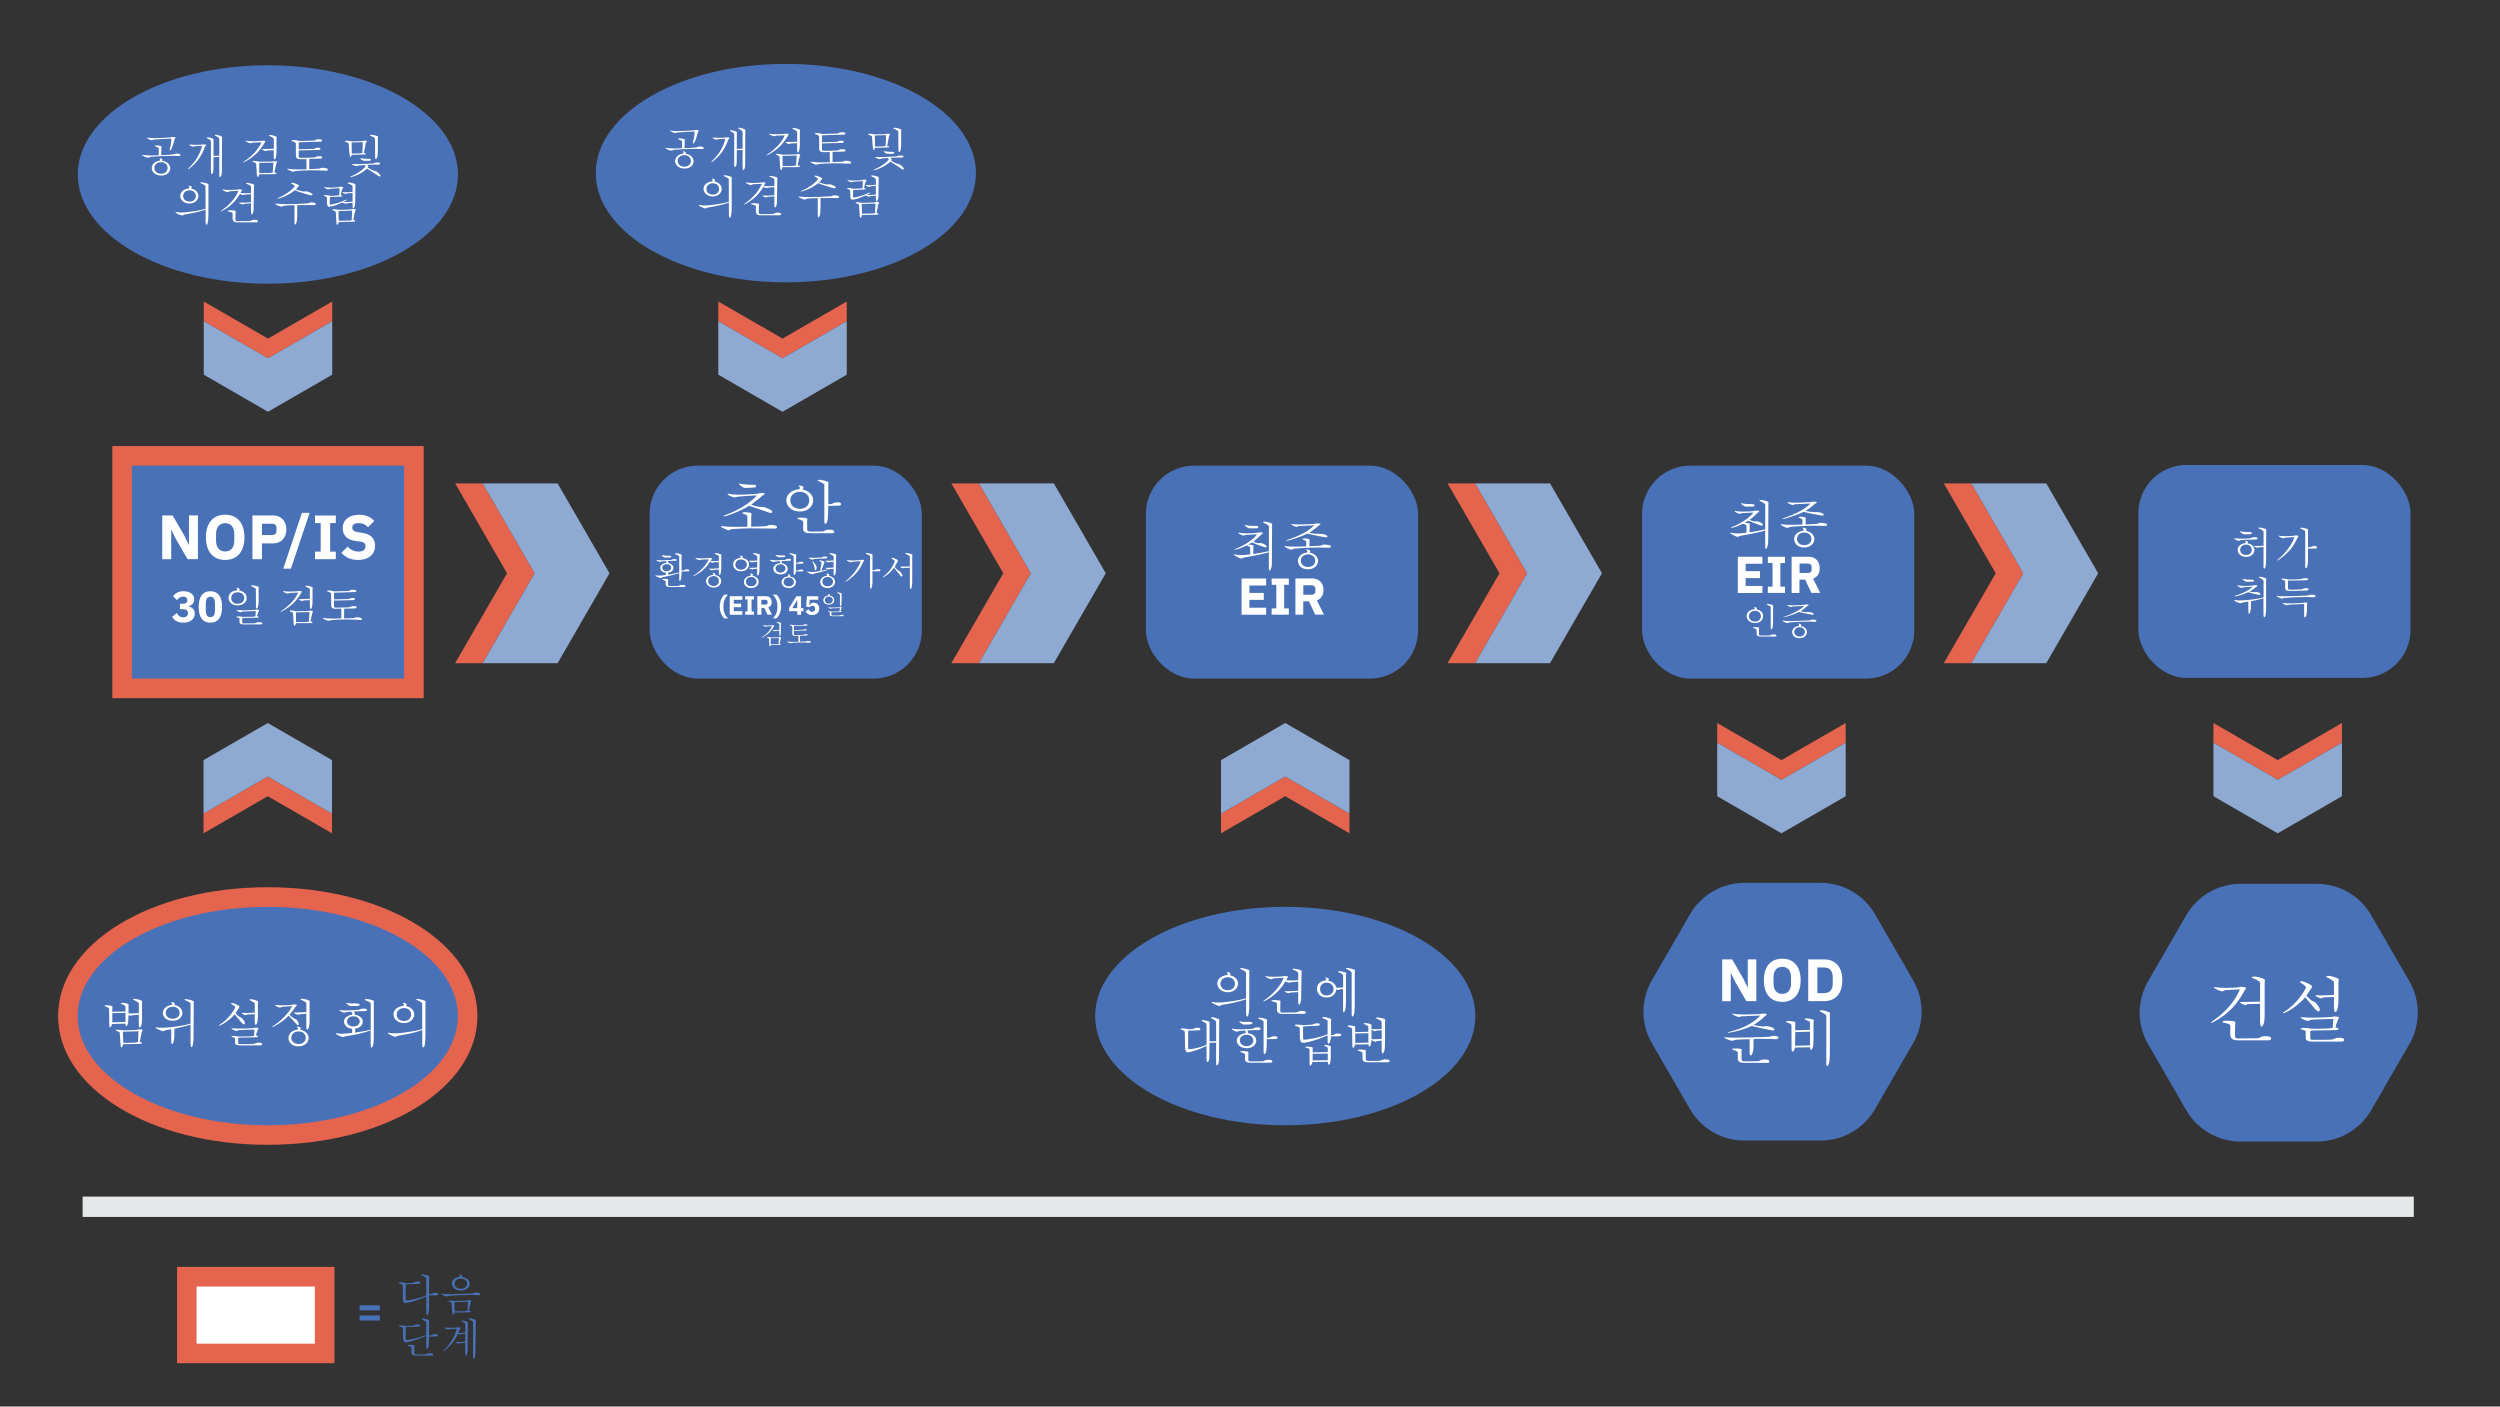 <?xml version="1.0" encoding="UTF-8"?>
<svg id="English" xmlns="http://www.w3.org/2000/svg" version="1.1" viewBox="0 0 459.64 258.6">
  <rect x="0" y="0" width="459.64" height="258.6" fill="#333333" stroke="none"/>
  <!-- Generator: Adobe Illustrator 29.7.1, SVG Export Plug-In . SVG Version: 2.1.1 Build 8)  -->
  <defs>
    <style>
      .st0 {
        fill: #e5e8e9;
      }

      .st1 {
        fill: #4971b7;
      }

      .st2 {
        fill: #fff;
      }

      .st3 {
        fill: #8eaad2;
      }

      .st4 {
        fill: #e5644e;
      }
    </style>
  </defs>
  <rect class="st1" x="393.15" y="85.49" width="50.04" height="39.15" rx="8.85" ry="8.85"/>
  <g>
    <polygon class="st4" points="418.77 139.75 406.95 132.93 406.95 136.55 418.77 143.37 430.58 136.55 430.58 132.93 418.77 139.75"/>
    <polygon class="st3" points="418.77 143.37 406.95 136.55 406.95 146.39 418.77 153.21 430.58 146.39 430.58 136.55 418.77 143.37"/>
  </g>
  <path class="st1" d="M425.97,162.5h-14.03c-4.12,0-7.93,2.2-9.99,5.77l-7.02,12.15c-2.06,3.57-2.06,7.97,0,11.54l7.02,12.15c2.06,3.57,5.87,5.77,9.99,5.77h14.03c4.12,0,7.93-2.2,9.99-5.77l7.02-12.15c2.06-3.57,2.06-7.97,0-11.54l-7.02-12.15c-2.06-3.57-5.87-5.77-9.99-5.77Z"/>
  <g>
    <polygon class="st4" points="93.22 105.4 83.68 121.93 88.74 121.93 98.29 105.4 88.74 88.87 83.68 88.87 93.22 105.4"/>
    <polygon class="st3" points="98.29 105.4 88.74 121.93 102.52 121.93 112.06 105.4 102.52 88.87 88.74 88.87 98.29 105.4"/>
  </g>
  <rect class="st1" x="24.21" y="85.61" width="50.04" height="39.15"/>
  <rect class="st4" x="26.1" y="76.57" width="46.35" height="57.24" transform="translate(-55.92 154.46) rotate(-90)"/>
  <rect class="st1" x="29.7" y="80.17" width="39.15" height="50.04" transform="translate(-55.92 154.46) rotate(-90)"/>
  <g>
    <g>
      <path class="st2" d="M32.28,99.01l-.77-1.61h-.03v5.41h-1.65v-8.04h1.91l2.2,3.8.77,1.61h.03v-5.42h1.65v8.04h-1.91l-2.2-3.8Z"/>
      <path class="st2" d="M37.86,98.79c0-2.73,1.41-4.16,3.54-4.16s3.54,1.43,3.54,4.16-1.41,4.16-3.54,4.16-3.54-1.43-3.54-4.16ZM43.08,99.39v-1.2c0-1.28-.63-2-1.68-2s-1.68.73-1.68,2v1.2c0,1.28.63,2,1.68,2s1.68-.73,1.68-2Z"/>
      <path class="st2" d="M46.41,102.81v-8.04h3.8c1.5,0,2.44,1.05,2.44,2.57s-.94,2.57-2.44,2.57h-2.05v2.9h-1.75ZM48.16,98.38h1.84c.52,0,.84-.28.84-.79v-.51c0-.52-.32-.79-.84-.79h-1.84v2.1Z"/>
      <path class="st2" d="M52.08,104.55l3.43-10.26h1.41l-3.43,10.26h-1.41Z"/>
      <path class="st2" d="M57.92,102.81v-1.39h1.04v-5.25h-1.04v-1.39h3.82v1.39h-1.04v5.25h1.04v1.39h-3.82Z"/>
      <path class="st2" d="M62.76,101.65l1.15-1.16c.54.61,1.23.92,2.02.92.85,0,1.27-.38,1.27-.97,0-.44-.18-.76-.93-.86l-.79-.1c-1.69-.22-2.47-1.05-2.47-2.4,0-1.44,1.13-2.44,3.02-2.44,1.21,0,2.13.4,2.79,1.13l-1.16,1.17c-.38-.45-.9-.76-1.73-.76-.78,0-1.16.3-1.16.78,0,.55.29.76.96.86l.79.13c1.65.26,2.44,1,2.44,2.38,0,1.54-1.13,2.62-3.13,2.62-1.41,0-2.36-.54-3.05-1.3Z"/>
    </g>
    <g>
      <path class="st2" d="M33.58,111.01c.59,0,.86-.26.86-.6v-.06c0-.4-.28-.67-.75-.67s-.86.24-1.14.66l-.75-.7c.42-.55.97-.94,1.93-.94,1.2,0,1.98.58,1.98,1.48,0,.71-.49,1.15-1.06,1.26v.05c.66.12,1.16.58,1.16,1.34,0,1-.86,1.65-2.12,1.65-1.14,0-1.7-.5-2.06-1.07l.89-.69c.24.46.58.78,1.18.78.54,0,.86-.3.86-.76v-.05c0-.46-.37-.69-.98-.69h-.5v-1h.52Z"/>
      <path class="st2" d="M36.53,111.59c0-1.82.69-2.89,2.15-2.89s2.15,1.06,2.15,2.89-.69,2.89-2.15,2.89-2.15-1.06-2.15-2.89ZM39.53,112.12v-1.06c0-.85-.21-1.34-.85-1.34s-.85.5-.85,1.34v1.06c0,.85.21,1.34.85,1.34s.85-.5.85-1.34Z"/>
      <path class="st2" d="M43.4,108.57c.14,0,.22-.08.22-.18,0-.03,0-.08-.03-.12-.06-.05-.1-.1-.1-.14,0-.02.02-.05.1-.05.22,0,.48.15.48.26,0,.09-.1.16-.14.23.92.11,1.42.69,1.42,1.38,0,.78-.66,1.36-1.7,1.36s-1.63-.68-1.63-1.38c0-.61.42-1.22,1.32-1.36l.06-.02ZM42.51,109.95c0,.54.38,1.06,1.14,1.06.84,0,1.26-.53,1.26-1.06s-.42-1.06-1.26-1.06c-.76,0-1.14.54-1.14,1.06ZM44.03,113.71c-.02-.09-.17-.14-.42-.21-.08-.02-.15-.05-.15-.08,0-.02.09-.1.36-.1.34,0,.7.06.78.1.74,0,1.18,0,1.94-.03.18-.02.26-.04.42-.07.02-.13.05-.57.07-.97-.51,0-1.59.05-2.37.08-.23.05-.27.14-.41.14-.17,0-.78-.26-.78-.36,0-.02.04-.04.13-.04.03,0,.07,0,.12,0,.27.02.66.04,1.1.04.65,0,1.41-.03,2.04-.07.15-.02.14-.06.3-.06.05,0,.1,0,.18,0,.24.02.31.06.31.12,0,.06-.08.14-.11.22-.1.24-.22.58-.28.85.22.04.33.12.33.18s-.1.11-.27.11c-.61.02-1.8.04-2.65.05-.08.05-.14.03-.14.13v.7c0,.15.08.18.2.18.16,0,.4,0,.68,0,.41,0,.9,0,1.38-.02.48-.06.33-.21.82-.21.22,0,.62,0,.62.23,0,.1-.1.18-.27.18h-3.21c-.58,0-.71-.21-.71-.44v-.67ZM47.05,108.35c0-.14-.25-.33-.7-.5-.14-.05-.21-.1-.21-.14,0-.05.1-.08.29-.1.04,0,1.15.14,1.15.39,0,.06-.03.13-.03.23v2.29c0,.33-.03.82-.13,1.1-.07.18-.16.28-.23.28s-.13-.11-.13-.37l-.02-3.2Z"/>
      <path class="st2" d="M53.39,109c-.28.05-.35.13-.5.13-.22,0-.86-.3-.86-.42,0-.02.03-.04.08-.04.04,0,.1,0,.16.02.21.06.6.07,1.03.07.5,0,1.03-.02,1.41-.06.16-.02.12-.05.28-.05s.51.03.51.14c0,.06-.1.14-.15.26-.78,1.34-1.66,2.34-3.48,3.34-.17.08-.27.11-.32.11-.02,0-.02,0-.02,0,0-.03.1-.12.29-.24,1.5-1,2.54-2.21,2.99-3.31l-1.42.06ZM53.88,112.82c-.02-.2-.17-.25-.47-.39-.11-.03-.19-.07-.19-.11,0-.03.06-.07.24-.1.38.02.83.1,1,.16l2.23-.04c.19-.02.2-.08.39-.08.16,0,.47.05.47.14,0,.06-.08.13-.1.21-.16.61-.34,1.41-.38,1.64.26.02.39.1.39.18s-.14.14-.38.14h-2.66c-.07.3-.17.49-.26.49-.08,0-.14-.13-.18-.43l-.1-1.81ZM54.51,112.59s-.1.04-.1.13l.02,1.66,1.86-.02c.3-.02.26-.04.5-.09l.12-1.73-2.4.04ZM56.97,108.35c0-.12-.31-.29-.62-.44-.1-.05-.22-.1-.22-.15,0-.04.07-.07.28-.09.29.03.61.14.83.21.21.07.26.14.26.23,0,.06-.03.14-.04.22v2.33c-.02,1.2-.28,1.32-.34,1.32-.09,0-.15-.19-.15-.58v-1.05l-1.04.03c-.25.04-.28.12-.38.12-.11,0-.59-.18-.59-.3,0-.04.05-.06.16-.06h.06c.14,0,.31,0,.5,0,.5,0,1.06-.02,1.29-.04v-1.77Z"/>
      <path class="st2" d="M66.17,113.97c-.62-.04-1.51-.08-2.5-.08-1.39,0-2.09.06-2.77.13-.24.02-.33.11-.51.11-.16,0-.4-.07-.88-.34-.11-.06-.17-.1-.17-.14,0-.02.02-.04.1-.04.04,0,.1,0,.18.02.42.08.98.1,1.64.1.46,0,.96-.02,1.5-.03,0-.15,0-.43-.02-1.79-.32,0-.69,0-1.1.02-.5,0-.74-.2-.74-.56l-.02-2.21c0-.16-.26-.29-.58-.39-.1-.02-.19-.06-.19-.11,0-.07.21-.11.31-.11.34,0,.82.1,1.05.18.64,0,1.58-.03,2.57-.06.42-.08.29-.24.87-.24s.61.19.61.25c0,.09-.1.17-.26.17-1.34.05-3.04.09-3.73.12-.07.05-.12,0-.12.13v1.1c.67-.02,1.51-.02,2.65-.06.34-.05.09-.19.83-.2.26,0,.37.1.37.19s-.11.19-.29.2c-.54.02-2.54.06-3.56.09v1.03c0,.27.09.27.66.27.61,0,1.22-.02,2.02-.06.5-.04.21-.22.98-.22.16,0,.5,0,.5.2,0,.1-.13.22-.32.22-.59.03-1.17.04-1.97.05,0,1.1,0,1.42-.02,1.79.37,0,1.01-.02,1.71-.06.31-.02.26-.15.64-.15.19,0,.94.04.94.33,0,.1-.11.18-.3.18h-.04Z"/>
    </g>
  </g>
  <g>
    <polygon class="st4" points="184.46 105.4 174.91 121.93 179.98 121.93 189.52 105.4 179.98 88.87 174.91 88.87 184.46 105.4"/>
    <polygon class="st3" points="189.52 105.4 179.98 121.93 193.75 121.93 203.3 105.4 193.75 88.87 179.98 88.87 189.52 105.4"/>
  </g>
  <rect class="st1" x="119.44" y="85.61" width="50.04" height="39.15" rx="8.85" ry="8.85"/>
  <g>
    <g>
      <path class="st2" d="M137.4,94.9c0-.12-.16-.25-.65-.42-.2-.05-.3-.1-.3-.16,0-.09.28-.15.46-.15.31,0,.78.07.98.09.23.06.29.15.29.25s-.05.21-.05.33l-.03,1.99c.43,0,2.04-.02,2.66-.08.46-.07.41-.24.88-.24.16,0,1.22.01,1.22.42,0,.14-.13.25-.37.25h-.07c-1.04-.02-2.74-.04-4.71-.04-.77,0-2.71.1-3.21.15-.28.07-.33.2-.52.2-.17,0-.46-.1-1.16-.46-.17-.07-.29-.17-.29-.24,0-.04.05-.06.15-.06.06,0,.14,0,.23.02.52.08,1.35.12,2.28.12.71,0,1.49-.02,2.22-.03v-1.95ZM138.74,91.1c-.69.03-2.73.17-3.1.22-.31.05-.42.13-.59.13-.29,0-1.28-.43-1.28-.6,0-.04.05-.06.13-.06.07,0,.15.01.27.03.37.08.82.13,1.58.13s1.82-.05,3.41-.15c.41-.07.28-.15.99-.15.16,0,.46,0,.46.13,0,.08-.16.21-.42.33-.63.58-1.46,1.21-2.08,1.66.13.09.94.44,2.02.44.24,0,.47.03,1.24.37.44.18.61.39.61.53,0,.12-.1.2-.28.2-.09,0-.21-.02-.33-.08-1.73-.59-2.86-.97-3.63-1.24-1.9,1.17-4.31,1.96-4.61,1.96-.07,0-.1-.02-.1-.05,0-.05.07-.1.23-.16,1.88-.7,4.33-1.9,5.91-3.65l-.43.02ZM138.73,89.63c-.78.06-1.28.07-1.83.07-.29,0-1.05-.59-1.05-.76,0-.03.02-.05.07-.05.06,0,.15.02.27.07.58.1,1.46.18,2.48.18.24,0,.35.12.35.23s-.1.24-.28.25Z"/>
      <path class="st2" d="M146.76,89.96c.18-.03.33-.09.33-.23,0-.06-.03-.14-.1-.23-.1-.08-.15-.14-.15-.18,0-.04.05-.06.15-.06.35,0,.76.2.76.37,0,.13-.14.24-.16.38,1.34.31,1.92,1.14,1.92,1.98,0,1.04-.92,2.05-2.42,2.05-1.59,0-2.52-.97-2.52-2.05,0-.9.69-1.8,2.19-2.03ZM145.3,91.99c0,.78.59,1.56,1.76,1.56s1.73-.77,1.73-1.56-.58-1.57-1.73-1.57-1.76.79-1.76,1.57ZM147.67,95.96c-.01-.22-.28-.32-.86-.5-.13-.03-.22-.08-.22-.14s.1-.12.37-.16c.53,0,1,.05,1.22.08.21.05.25.12.25.22,0,.08-.02.17-.03.3,0,.51,0,1.19.01,1.59.01.26.16.37.56.39l2.08-.02c.86-.07.45-.33,1.47-.33.38,0,.86.05.86.39,0,.14-.12.25-.31.25h-4.16c-.77-.01-1.2-.2-1.24-.77v-1.3ZM151.57,89.14c0-.13-.3-.33-.99-.63-.17-.06-.27-.13-.27-.17,0-.07.14-.12.41-.13.05,0,1.62.2,1.62.58,0,.08-.05.17-.05.29v3.62c.15-.01.33,0,.51-.02.53-.1.29-.32,1.17-.32.23,0,.66,0,.66.31,0,.15-.13.29-.33.29l-2.03.05c-.01,2.08-.08,2.6-.2,2.93-.1.22-.23.39-.33.39s-.17-.14-.18-.52v-6.65Z"/>
    </g>
    <g>
      <path class="st2" d="M122.39,105.29c-.64-.06-1-.48-1-.88s.34-.81,1.1-.93c.04-.04.05-.08.05-.13,0-.07-.04-.14-.09-.18-.19,0-.7.04-.86.06-.17.04-.19.09-.27.09s-.62-.22-.62-.32c0-.02.03-.04.08-.04.03,0,.07,0,.12.01.2.04.44.05.72.05.42,0,.95-.03,1.63-.06h.04c.45-.06.27-.17.67-.17.39,0,.46.11.46.19,0,.13-.2.13-.29.13-.39,0-.83,0-1.36.03.06.08.08.13.08.17,0,.03-.03.16-.03.19.66.1.99.51.99.91,0,.68-.78.88-.97.88v.37c.53-.1,1.47-.27,2.04-.41v-2.92c0-.11-.27-.27-.66-.42-.08-.02-.15-.06-.15-.09s.06-.08.24-.1c.16,0,1.02.13,1.02.33,0,.03-.02.18-.02.21v2.62c.1,0,.31-.01.41-.02.27-.04.13-.18.58-.18.13,0,.44,0,.44.2,0,.08-.08.16-.22.16-.25,0-.84.03-1.21.04,0,.41-.02,1.3-.15,1.55-.05.12-.11.19-.17.19s-.11-.08-.11-.27v-1.17c-1.12.34-2.35.62-3.14.77-.14.05-.15.13-.27.13s-.32-.08-.84-.32c-.1-.05-.15-.09-.15-.13,0-.02.02-.04.08-.04.03,0,.07,0,.11.01.18.02.37.03.56.03.41,0,.83-.05,1.19-.15v-.4ZM122.17,102.5c-.09,0-.49-.25-.49-.35,0-.03.03-.04.1-.04.03,0,.06,0,.1,0,.27.04.55.06,1.14.07h.08c.2,0,.32.08.32.17,0,.15-.28.15-.69.15h-.55ZM122.38,106.92c0-.13-.17-.2-.52-.31-.08-.02-.13-.05-.13-.08,0-.04.06-.07.22-.11.32,0,.61.04.75.05.13.03.15.07.15.13,0,.05-.01.11-.02.19,0,.25,0,.51,0,.72,0,.16.09.22.33.23h1.43c.52-.06.28-.21.91-.21.22,0,.53.03.53.24,0,.08-.07.15-.19.15h-2.69c-.47,0-.72-.12-.76-.47v-.55ZM121.75,104.37c0,.32.27.65.82.65s.83-.32.83-.65-.27-.65-.83-.65-.82.32-.82.65Z"/>
      <path class="st2" d="M132.16,102.32c0-.15-.27-.29-.6-.44-.08-.02-.2-.06-.2-.11,0-.05.18-.08.22-.08.13,0,1.07.13,1.07.36,0,.06-.04.13-.04.22v2.15c-.02.7-.07,1-.21,1.21-.04.06-.08.09-.11.09-.08,0-.12-.18-.13-.44v-.57c-.3.01-.74.06-.98.08-.13.03-.15.08-.22.08-.13,0-.62-.22-.62-.28,0-.03.04-.04.12-.04.06,0,.37.01.44.01.34,0,.72-.02,1.26-.08v-1.14c-.39,0-.7.03-.88.04-.16.02-.18.09-.26.09-.06,0-.17-.04-.41-.15-.02-.01-.04-.03-.06-.04-.63,1-1.4,1.79-2.84,2.57-.15.07-.24.1-.28.1-.01,0-.02,0-.02,0,0-.03.08-.11.25-.21,1.32-.88,2.23-1.94,2.63-2.91l-1.24.05c-.25.04-.31.11-.44.11-.2,0-.76-.26-.76-.37,0-.02.03-.04.07-.04.04,0,.08,0,.14.02.18.05.53.06.91.06.44,0,.91-.02,1.24-.05.14-.01.11-.04.25-.04s.45.03.45.12c0,.05-.08.12-.13.22-.05.08-.09.15-.14.23.06.02.41.02.48.02.34,0,.62-.01,1.05-.04v-.84ZM131.06,105.7c.07-.01.11-.06.11-.12,0-.04-.02-.09-.07-.13-.05-.04-.07-.08-.07-.1,0-.03.02-.04.06-.04.13,0,.43.11.43.21,0,.06-.05.11-.06.2.78.13,1.14.62,1.14,1.12,0,.59-.51,1.19-1.38,1.19s-1.41-.6-1.41-1.19c0-.51.38-1.02,1.19-1.12l.07-.02ZM130.19,106.83c0,.46.34.92,1.03.92.63,0,.95-.46.95-.92s-.32-.91-.95-.91c-.69,0-1.03.46-1.03.91Z"/>
      <path class="st2" d="M137.71,103.86c-.07.67-.58,1.17-1.49,1.17s-1.43-.63-1.43-1.24c0-.53.38-1.06,1.16-1.19h.04c.13-.02.2-.09.2-.18,0-.04,0-.07-.03-.11-.06-.04-.09-.08-.09-.12,0-.02.03-.04.08-.04.18,0,.42.13.42.23,0,.08-.08.14-.1.21.83.11,1.21.6,1.24,1.05v.21ZM135.21,103.81c0,.47.34.93,1,.93.73,0,1.1-.46,1.1-.93s-.37-.95-1.1-.95c-.67,0-1,.48-1,.95ZM138.06,105.74c0-.06-.03-.13-.09-.18-.04-.03-.06-.06-.06-.09s.03-.05.08-.05c.14,0,.46.14.46.24,0,.06-.08.12-.1.2.78.14,1.14.64,1.14,1.12,0,.57-.49,1.14-1.38,1.14s-1.34-.57-1.34-1.13c0-.51.38-1.02,1.19-1.14.07,0,.1-.06.1-.11ZM137.14,106.94c0,.42.33.85.98.85s.98-.43.98-.85-.32-.86-.98-.86-.98.43-.98.86ZM139.21,102.36c0-.15-.27-.33-.6-.48-.07-.02-.2-.06-.2-.11,0-.05.18-.08.22-.08.2,0,.68.1.83.16.2.07.24.13.24.2,0,.06-.03.13-.03.21l-.03,2.15c0,.95-.06,1.07-.17,1.27-.06.11-.1.15-.15.15-.07,0-.11-.16-.11-.4v-.86c-.21.02-.45.04-.67.05-.13.03-.15.08-.23.08-.13,0-.6-.21-.6-.27,0-.02.04-.04.12-.04.05,0,.29,0,.34,0,.35,0,.7-.01,1.04-.05v-1.05c-.29,0-.51.04-.63.04-.15.02-.16.08-.26.08-.11,0-.61-.17-.61-.29,0-.02.03-.03.08-.03.04,0,.08,0,.15.01.18,0,.31,0,.43,0,.32,0,.49-.01.85-.04v-.74Z"/>
      <path class="st2" d="M144.29,102.94c.41-.08.22-.2.79-.21.25,0,.37.11.37.2,0,.08-.1.17-.29.17-.6,0-1.16.04-1.5.06.08.09.11.16.11.21,0,.08-.06.12-.08.18.78.11,1.14.57,1.14,1.03,0,.51-.46,1.03-1.31,1.03s-1.34-.52-1.34-1.05c0-.46.37-.92,1.17-1.03.08-.04.11-.1.11-.15,0-.06-.04-.13-.1-.2-.23,0-.52.02-.88.07-.15.02-.18.08-.27.08-.13,0-.66-.28-.66-.36,0-.02.03-.04.09-.04.04,0,.08,0,.14.01.32.05.63.07,1.03.07s.6-.01,1.48-.07ZM143.18,102.46c-.15,0-.58-.31-.58-.39,0-.02.01-.04.06-.04s.09.01.17.03c.35.05.46.05,1.27.05.19.01.29.08.29.16,0,.08-.12.16-.39.18h-.82ZM142.6,104.52c0,.38.3.76.9.76s.91-.38.91-.76-.31-.77-.91-.77-.9.39-.9.77ZM144.97,105.81s-.01-.08-.04-.1c-.06-.04-.08-.08-.08-.11,0-.02.01-.04.05-.04s.41.09.41.21c0,.06-.06.12-.08.21.76.13,1.11.6,1.11,1.07,0,.5-.44,1.07-1.3,1.07s-1.35-.53-1.35-1.08c0-.46.36-.94,1.12-1.07.11-.02.16-.09.16-.16ZM144.07,107c0,.41.32.81.97.81.6,0,.91-.41.91-.81s-.31-.82-.91-.82c-.65,0-.97.41-.97.82ZM145.92,102.28c0-.07-.32-.25-.61-.37-.11-.04-.17-.08-.17-.12,0-.05.09-.08.25-.08.22.04.52.11.77.18.19.06.23.11.23.19,0,.05-.02.12-.02.22v1.17c.08,0,.18-.01.34-.02.25-.04.15-.17.59-.17.12,0,.42,0,.42.2,0,.08-.08.15-.22.15l-1.15.02v1.23c.08,0,.22-.01.34-.01.24-.04.13-.15.59-.15.13,0,.43,0,.43.18,0,.08-.08.15-.22.16h-1.16c-.04.47-.21.66-.29.66-.06,0-.12-.11-.12-.4v-3.04Z"/>
      <path class="st2" d="M151.05,103.54c0-.13-.08-.22-.31-.36-.06-.04-.1-.08-.1-.1,0-.04.06-.06.18-.06.12,0,.79.17.79.32,0,.05-.04.1-.08.16-.17.43-.39,1.12-.52,1.45.17-.04.95-.23,1.04-.23.04,0,.06.01.06.03,0,.19-2.22.67-2.44.72-.2.04-.23.11-.34.11-.14,0-.94-.33-.94-.46,0-.02.03-.04.08-.04.04,0,.08,0,.14.02.2.04.42.06.65.06.45,0,.95-.07,1.52-.18.08-.33.14-.68.25-1.44ZM151.01,102.5c.39-.06.21-.18.65-.18.14,0,.46,0,.46.17,0,.09-.13.18-.39.19-.83.01-1.42.05-2.03.11-.2.04-.25.11-.34.11-.14,0-.67-.25-.67-.33,0-.02.03-.04.09-.04.03,0,.06,0,.1,0,.27.02.53.04.77.04.35,0,1-.04,1.35-.07ZM149.93,104.86c-.06,0-.12-.08-.13-.22-.01-.2-.06-.56-.41-1.33-.04-.07-.06-.13-.06-.15,0-.01,0-.02.02-.02.12,0,.79.83.79,1.15s-.1.57-.22.57ZM152.1,105.74c0-.06-.03-.13-.09-.18-.04-.03-.06-.06-.06-.09s.03-.05.08-.05c.14,0,.46.14.46.24,0,.06-.08.12-.1.2.78.14,1.14.64,1.14,1.12,0,.57-.49,1.14-1.38,1.14s-1.34-.57-1.34-1.13c0-.51.38-1.02,1.19-1.14.07,0,.1-.06.1-.11ZM151.19,106.94c0,.42.33.85.98.85s.98-.43.98-.85-.32-.86-.98-.86-.98.43-.98.86ZM153.26,102.36c0-.15-.27-.33-.6-.48-.07-.02-.2-.06-.2-.11,0-.05.18-.08.22-.08.2,0,.68.1.83.16.2.07.24.13.24.2,0,.06-.03.13-.03.21l-.03,2.15c0,.95-.06,1.07-.17,1.27-.06.11-.1.15-.15.15-.07,0-.11-.16-.11-.4v-.86c-.21.02-.45.04-.67.05-.13.03-.15.08-.23.08-.13,0-.6-.21-.6-.27,0-.02.04-.04.12-.04.05,0,.29,0,.34,0,.35,0,.7-.01,1.04-.05v-1.05c-.29,0-.51.04-.63.04-.15.02-.16.08-.26.08-.11,0-.61-.17-.61-.29,0-.02.03-.03.08-.03.04,0,.08,0,.15.01.18,0,.31,0,.43,0,.32,0,.49-.01.85-.04v-.74Z"/>
      <path class="st2" d="M156.81,103.28c-.22.04-.25.11-.35.11-.13,0-.77-.26-.77-.39,0-.02.02-.04.07-.04.04,0,.1.01.18.03.27.04.53.06.81.06.38,0,.79-.03,1.32-.06.23-.02.18-.08.39-.08.11,0,.43.02.43.13,0,.06-.09.14-.15.22-.66,1.54-1.5,2.52-3.07,3.6-.11.08-.18.11-.22.11-.02,0-.03,0-.03-.02,0-.03.06-.1.18-.2,1-.79,2.29-2.33,2.62-3.58-.2.01-1.19.07-1.41.1ZM159.96,102.26c0-.12-.39-.29-.68-.42-.08-.03-.13-.06-.13-.09,0-.04.08-.08.29-.08.3.05.58.12.81.19.15.06.18.11.18.18,0,.06-.02.12-.02.22v2.55h.35c.33-.05.22-.18.67-.18.13,0,.43,0,.43.22,0,.1-.08.18-.24.18h-1.21v2.04c-.01.46-.06.74-.18,1.04-.06.08-.11.13-.16.13-.06,0-.11-.09-.11-.32v-5.64Z"/>
      <path class="st2" d="M162.42,106.02c.72-.59,1.51-1.39,2.05-2.72.01-.04.04-.11.04-.12,0-.06-.08-.18-.46-.41-.11-.07-.16-.12-.16-.15,0-.04.06-.06.15-.06.06,0,.15,0,.23.03.27.1.82.31.82.48,0,.04-.02.09-.05.14-.13.32-.34.67-.54,1,.14.25.44.52.69.7.28.21.27.04.63.62.08.12.11.22.11.29,0,.12-.08.18-.17.18-.06,0-.12-.02-.16-.08-.25-.32-.69-.86-1.22-1.54-.94,1.26-1.96,1.8-2.06,1.8-.01,0-.03,0-.03-.02,0-.03.04-.08.12-.13ZM167.27,102.36c0-.17-.35-.35-.65-.48-.08-.03-.22-.08-.22-.13,0-.04.05-.06.2-.09.28,0,.77.14.92.2.2.07.25.13.25.2s-.05.16-.05.29v4.69c-.01.97-.2,1.26-.29,1.26-.08,0-.15-.18-.15-.51v-3.4l-.98.02c-.17.02-.17.08-.25.08-.08,0-.56-.17-.56-.28,0-.02.03-.04.09-.04.03,0,.06,0,.1,0,.17,0,.3,0,.43,0,.31,0,.58-.01,1.17-.02v-1.79Z"/>
      <path class="st2" d="M133.18,109.33h.68c-.52.49-.85,1.19-.85,2.01v.34c0,.86.33,1.54.85,2.02h-.68c-.47-.41-.85-1.24-.85-2.19s.37-1.76.85-2.18Z"/>
      <path class="st2" d="M134.17,113.02v-3.4h2.31v.66h-1.57v.7h1.35v.65h-1.35v.74h1.57v.66h-2.31Z"/>
      <path class="st2" d="M137,113.02v-.59h.44v-2.22h-.44v-.59h1.62v.59h-.44v2.22h.44v.59h-1.62Z"/>
      <path class="st2" d="M139.98,113.02h-.74v-3.4h1.61c.63,0,1.03.44,1.03,1.08,0,.46-.2.82-.62.98l.67,1.33h-.82l-.59-1.25h-.53v1.25ZM140.76,111.16c.22,0,.36-.12.36-.34v-.21c0-.22-.14-.34-.36-.34h-.78v.89h.78Z"/>
      <path class="st2" d="M142.76,113.7h-.68c.52-.47.85-1.16.85-2.02v-.34c0-.83-.33-1.53-.85-2.01h.68c.49.42.85,1.24.85,2.18s-.38,1.78-.85,2.19Z"/>
      <path class="st2" d="M146.58,113.02v-.65h-1.49v-.62l1.32-2.12h.87v2.18h.43v.56h-.43v.65h-.7ZM145.67,111.81h.91v-1.43h-.05l-.86,1.43Z"/>
      <path class="st2" d="M150.41,110.26h-1.54l-.07,1.08h.04c.14-.32.3-.54.73-.54.58,0,1.05.4,1.05,1.08s-.47,1.2-1.3,1.2c-.66,0-1.01-.31-1.21-.65l.53-.42c.15.26.34.48.69.48s.53-.22.53-.55v-.04c0-.31-.19-.51-.51-.51-.26,0-.44.14-.53.24l-.6-.08.13-1.92h2.08v.64Z"/>
      <path class="st2" d="M152.2,109.49c.09,0,.13-.05.13-.11,0-.02,0-.05-.02-.07-.03-.03-.06-.06-.06-.08,0-.01.01-.03.06-.03.13,0,.29.09.29.16,0,.05-.06.1-.08.14.56.07.87.42.87.84,0,.47-.4.83-1.03.83s-.99-.41-.99-.84c0-.37.26-.74.8-.83h.03ZM151.66,110.33c0,.33.23.65.69.65.51,0,.76-.32.76-.65s-.25-.65-.76-.65c-.46,0-.69.33-.69.65ZM152.58,112.62c0-.05-.1-.09-.26-.13-.05-.01-.09-.03-.09-.05,0,0,.05-.06.22-.06.2,0,.42.03.48.06.45,0,.72,0,1.18-.02.11,0,.16-.02.26-.04,0-.08.03-.35.04-.59-.31,0-.97.03-1.44.05-.14.03-.17.08-.25.08-.1,0-.48-.16-.48-.22,0-.01.02-.02.08-.02.02,0,.04,0,.07,0,.17.01.4.02.67.02.39,0,.86-.02,1.24-.04.09-.01.08-.03.19-.03.03,0,.06,0,.11,0,.15,0,.19.03.19.07,0,.03-.05.08-.07.13-.06.15-.14.35-.17.52.13.02.2.07.2.11s-.06.07-.17.07c-.37,0-1.1.02-1.62.03-.05.03-.09.02-.09.08v.42c0,.09.05.11.12.11.1,0,.24,0,.41,0,.25,0,.55,0,.84,0,.29-.03.2-.13.5-.13.13,0,.37,0,.37.14,0,.06-.06.11-.17.11h-1.95c-.36,0-.43-.13-.43-.27v-.41ZM154.42,109.35c0-.09-.15-.2-.42-.3-.08-.03-.13-.06-.13-.08,0-.03.06-.05.18-.06.02,0,.7.09.7.24,0,.03-.02.08-.02.14v1.39c0,.2-.02.5-.08.67-.04.11-.1.17-.14.17s-.08-.07-.08-.22v-1.95Z"/>
      <path class="st2" d="M141.08,115.15c-.17.03-.21.08-.3.08-.14,0-.53-.18-.53-.26,0-.01.02-.02.05-.02.02,0,.06,0,.1.01.13.03.37.04.63.04.3,0,.63-.01.86-.03.1,0,.07-.03.17-.03s.31.02.31.08c0,.03-.06.08-.09.16-.47.82-1.01,1.43-2.12,2.04-.1.05-.17.07-.19.07,0,0-.01,0-.01,0,0-.02.06-.07.18-.15.92-.61,1.55-1.35,1.82-2.01l-.86.03ZM141.38,117.47c-.01-.12-.1-.15-.29-.24-.07-.02-.12-.04-.12-.07,0-.02.04-.04.15-.06.23.01.51.06.61.1l1.36-.02c.12,0,.12-.05.24-.05.1,0,.29.03.29.09,0,.03-.05.08-.06.13-.1.37-.2.86-.23,1,.16.01.24.06.24.11s-.08.09-.23.09h-1.62c-.04.18-.1.3-.16.3-.05,0-.09-.08-.11-.26l-.06-1.1ZM141.76,117.33s-.06.02-.06.08v1.01s1.14,0,1.14,0c.18-.01.16-.02.31-.05l.07-1.05-1.46.02ZM143.26,114.75c0-.07-.19-.18-.38-.27-.06-.03-.13-.06-.13-.09,0-.02.04-.04.17-.05.18.02.37.08.51.13.13.04.16.09.16.14,0,.04-.02.08-.02.14v1.42c-.01.73-.17.8-.2.8-.05,0-.09-.12-.09-.36v-.64l-.63.02c-.15.02-.17.07-.23.07-.07,0-.36-.11-.36-.19,0-.02.03-.03.1-.03h.04c.09,0,.19,0,.3,0,.3,0,.65,0,.79-.02v-1.08Z"/>
      <path class="st2" d="M148.86,118.17c-.38-.02-.92-.05-1.52-.05-.85,0-1.27.04-1.68.08-.15.01-.2.07-.31.07-.1,0-.24-.04-.54-.21-.07-.03-.1-.06-.1-.09,0-.01.01-.02.06-.02.02,0,.06,0,.11.01.25.05.59.06,1,.06.28,0,.58,0,.92-.02,0-.09,0-.26-.01-1.09-.19,0-.42,0-.67,0-.3,0-.45-.12-.45-.34v-1.34c-.02-.1-.17-.17-.37-.24-.06,0-.12-.04-.12-.07,0-.04.13-.07.19-.07.21,0,.5.06.64.11.39,0,.96-.02,1.56-.04.25-.05.18-.15.53-.15s.37.12.37.15c0,.05-.06.1-.16.1-.81.03-1.85.05-2.27.07-.04.03-.07,0-.07.08v.67c.41,0,.92-.01,1.61-.04.21-.03.05-.12.51-.12.16,0,.22.06.22.12s-.07.12-.18.12c-.33.01-1.55.03-2.17.05v.63c0,.17.05.17.4.17.37,0,.74,0,1.23-.04.3-.02.13-.13.59-.13.1,0,.3,0,.3.12,0,.06-.08.13-.19.13-.36.02-.71.02-1.2.03,0,.67,0,.87,0,1.09.22,0,.61-.01,1.04-.04.19,0,.16-.09.39-.09.12,0,.57.02.57.2,0,.06-.07.11-.19.11h-.02Z"/>
    </g>
  </g>
  <g>
    <polygon class="st4" points="275.69 105.4 266.14 121.93 271.21 121.93 280.76 105.4 271.21 88.87 266.14 88.87 275.69 105.4"/>
    <polygon class="st3" points="280.76 105.4 271.21 121.93 284.98 121.93 294.53 105.4 284.98 88.87 271.21 88.87 280.76 105.4"/>
  </g>
  <rect class="st1" x="210.68" y="85.61" width="50.04" height="39.15" rx="8.85" ry="8.85"/>
  <g>
    <path class="st2" d="M229.89,100.72c0-.18-.52-.41-.67-.44-.77.41-1.85.78-2.13.78-.07,0-.1,0-.1-.04s.08-.09.25-.14c1.36-.5,3.29-1.71,3.89-2.65-.3,0-1.75.11-2.09.12-.26.05-.3.12-.43.12-.14,0-.93-.32-.93-.5,0-.03.02-.04.08-.04s.12,0,.23.04c.31.07.81.09,1.33.09.68,0,1.39-.04,1.82-.09.2-.05.15-.09.52-.09.23,0,.54,0,.54.1,0,.08-.15.17-.25.26-.54.54-.9.86-1.5,1.33.12.08.44.19.7.29.07,0,.12,0,.18,0,.16,0,.29-.02.4-.02.38,0,1.14.38,1.14.65,0,.09-.09.16-.21.16-.26,0-2.36-.87-2.47-.91-.22.13-.45.26-.7.38.86.07.99.13.99.24,0,.05-.03.11-.03.17,0,.5-.02.93-.03,1.32.69-.08,2.27-.36,2.88-.52v-4.52c0-.22-.38-.4-.83-.63-.13-.06-.23-.11-.23-.17s.1-.1.34-.11c.46.06.86.19,1.14.29.15.07.18.11.18.19,0,.07-.02.14-.02.27l-.03,6.78c.03.81-.24,1.47-.42,1.47-.09,0-.14-.14-.14-.42v-2.94c-1.21.35-2.88.69-4.67.99-.2.08-.26.17-.39.17-.17,0-.44-.12-1.18-.54-.11-.07-.17-.13-.17-.17s.04-.06.12-.06c.03,0,.06,0,.1,0,.34.1.67.14,1.07.14.43,0,.95-.06,1.69-.14v-1.22ZM229.67,97.14c-.29-.05-.8-.47-.8-.56,0-.04.03-.05.1-.05.06,0,.15,0,.28.05.5.11,1.03.1,1.79.11.21.02.31.11.31.22,0,.1-.09.19-.28.23-.4,0-.72,0-1.04,0h-.36Z"/>
    <path class="st2" d="M240.17,99.63c0-.14-.09-.23-.48-.38-.14-.04-.23-.1-.23-.15,0-.05.1-.1.3-.11.88.06,1.02.14,1.02.28,0,.06-.03.12-.03.2v.96c.32,0,1.57-.08,2.03-.11.35-.04.24-.2.7-.2.18,0,.45.03.88.1.24.05.35.16.35.27s-.12.21-.35.21c-.28,0-1.6-.03-1.9-.03-1.95,0-4.16.15-4.62.22-.22.08-.26.19-.41.19-.22,0-1.27-.49-1.27-.63,0-.03.03-.05.12-.05.05,0,.1,0,.19.02.36.06.91.08,1.54.08.67,0,1.43-.02,2.15-.04v-.81ZM241.39,96.35c.5-.04.28-.11.91-.12.37,0,.49.06.49.12,0,.09-.2.19-.31.26-.58.53-1.26,1.01-1.72,1.3.24.14.98.25,2.22.25.26,0,1.08.18,1.08.49,0,.09-.08.16-.26.16-.11,0-2.64-.47-3.42-.7-.94.49-3.37,1.31-3.83,1.31-.06,0-.09,0-.09-.03,0-.03.09-.09.29-.14,1.54-.51,3.78-1.47,4.88-2.67-.69.03-1.95.09-2.86.14-.21.05-.24.14-.38.14-.17,0-.99-.32-.99-.46,0-.03.03-.04.1-.04.05,0,.1,0,.17,0,.3.05.71.07,1.21.07.69,0,1.55-.04,2.43-.09h.09ZM240.39,101.45c0-.08-.04-.17-.11-.25-.06-.04-.1-.09-.1-.12s.04-.07.12-.07c.19,0,.62.19.62.32,0,.09-.1.16-.13.28,1.05.19,1.54.86,1.54,1.51,0,.79-.68,1.55-1.87,1.55s-1.83-.75-1.83-1.55c0-.68.52-1.37,1.62-1.52.09,0,.13-.08.13-.15ZM239.16,103.09c0,.57.45,1.15,1.33,1.15s1.33-.58,1.33-1.15-.45-1.17-1.33-1.17-1.33.58-1.33,1.17Z"/>
    <path class="st2" d="M228.27,113.01v-6.65h4.52v1.29h-3.08v1.36h2.64v1.28h-2.64v1.44h3.08v1.29h-4.52Z"/>
    <path class="st2" d="M233.8,113.01v-1.15h.86v-4.34h-.86v-1.15h3.16v1.15h-.86v4.34h.86v1.15h-3.16Z"/>
    <path class="st2" d="M239.62,113.01h-1.45v-6.65h3.15c1.23,0,2.01.86,2.01,2.12,0,.89-.4,1.61-1.21,1.91l1.3,2.61h-1.61l-1.16-2.44h-1.04v2.44ZM241.14,109.35c.43,0,.7-.23.7-.66v-.42c0-.43-.27-.66-.7-.66h-1.52v1.73h1.52Z"/>
  </g>
  <rect class="st1" x="301.91" y="85.61" width="50.04" height="39.15" rx="8.85" ry="8.85"/>
  <g>
    <polygon class="st4" points="366.92 105.4 357.38 121.93 362.44 121.93 371.99 105.4 362.44 88.87 357.38 88.87 366.92 105.4"/>
    <polygon class="st3" points="371.99 105.4 362.44 121.93 376.22 121.93 385.76 105.4 376.22 88.87 362.44 88.87 371.99 105.4"/>
  </g>
  <g>
    <polygon class="st4" points="49.27 62.25 37.46 55.43 37.46 59.05 49.27 65.87 61.08 59.05 61.08 55.43 49.27 62.25"/>
    <polygon class="st3" points="49.27 65.87 37.46 59.05 37.46 68.89 49.27 75.71 61.08 68.89 61.08 59.05 49.27 65.87"/>
  </g>
  <g>
    <path class="st2" d="M413.41,99.01c.66-.04.29-.22,1.16-.24.36,0,.51.13.51.23,0,.02,0,.18-.31.18-.51.02-1.72.06-2.7.1-.26.06-.32.15-.48.15-.2,0-.85-.3-.85-.41,0-.02.03-.04.1-.04.03,0,.08,0,.13,0,.4.04.81.06,1.18.06.18,0,1.05-.03,1.25-.03ZM412.66,99.88c.12-.02.26-.03.26-.17,0-.04-.02-.08-.06-.12-.06-.05-.09-.09-.09-.11s.03-.04.09-.04c.23,0,.46.15.46.25,0,.07-.08.14-.1.21.86.14,1.27.69,1.27,1.23,0,.63-.54,1.26-1.51,1.26-1.02,0-1.57-.63-1.57-1.27,0-.55.4-1.1,1.25-1.24ZM412.63,98.24c-.24,0-.82-.44-.82-.52,0-.02.02-.04.1-.04.03,0,.08,0,.14.02.58.12,1.06.12,1.65.12.2,0,.32.1.32.2,0,.1-.15.21-.51.22h-.87ZM411.87,101.09c0,.47.37.95,1.09.95s1.04-.48,1.04-.95-.34-.96-1.04-.96-1.09.48-1.09.96ZM416.16,97.78c0-.18-.38-.4-.7-.54-.1-.04-.24-.1-.24-.16s.18-.09.25-.09c.28,0,.8.16.96.22.21.08.26.14.26.22,0,.06-.03.14-.03.23l-.02,4.77c0,1.41-.06,1.79-.23,2.03-.04.06-.08.1-.11.1-.07,0-.14-.13-.14-.46v-3.52l-.8.04c-.19.02-.21.09-.29.09-.1,0-.65-.18-.65-.31,0-.02.04-.04.12-.04.09,0,.52.02.62.02.33,0,.62-.02,1.01-.04v-2.57Z"/>
    <path class="st2" d="M420.22,98.85c-.25.04-.28.13-.4.13-.14,0-.87-.3-.87-.45,0-.02.02-.04.08-.04.04,0,.11.02.2.03.31.05.61.06.93.06.43,0,.9-.03,1.5-.06.26-.02.21-.09.44-.09.13,0,.49.02.49.14,0,.07-.1.16-.17.26-.75,1.76-1.71,2.87-3.49,4.1-.13.09-.21.13-.25.13-.02,0-.03,0-.03-.02,0-.03.06-.11.2-.22,1.13-.9,2.61-2.66,2.98-4.08-.23.02-1.35.08-1.61.11ZM423.81,97.69c0-.14-.44-.33-.78-.48-.09-.03-.14-.07-.14-.1,0-.05.1-.09.34-.1.34.06.66.14.92.22.17.06.21.12.21.2,0,.06-.02.14-.02.26v2.91h.4c.38-.06.25-.21.76-.21.15,0,.49,0,.49.25,0,.11-.1.21-.27.21h-1.38v2.32c-.02.52-.07.85-.21,1.18-.06.1-.13.14-.18.14-.07,0-.12-.1-.12-.37v-6.43Z"/>
    <path class="st2" d="M416.15,106.76c-.02-.16-.36-.34-.63-.48-.15-.06-.24-.12-.24-.16s.06-.06.22-.09c.14,0,1.17.2,1.17.4,0,.06-.03.12-.03.22v5.33c0,.74-.11,1.5-.33,1.5-.1,0-.14-.12-.16-.57v-2.9c-.58.18-1.52.38-2.29.54v.54c0,.54-.02,1.1-.15,1.44-.08.21-.16.32-.22.32s-.11-.12-.12-.37v-1.89c-.39.09-.79.14-1.06.18-.24.06-.26.15-.4.15-.16,0-1.14-.39-1.14-.54,0-.03.04-.05.12-.05.04,0,.08,0,.14,0,.2.05.49.06.82.06,1.33,0,3.47-.3,4.32-.54v-3.09ZM412.46,107.97c-.19.03-.21.11-.32.11-.12,0-.83-.28-.83-.41,0-.02.02-.04.08-.04.03,0,.08,0,.13.02.4.06.83.08,1.26.08.52,0,1.02-.03,1.42-.06.22-.05.06-.08.55-.08.22.02.3.06.3.1,0,.06-.13.14-.18.19-.54.44-.94.67-1.25.86.13.09.47.12.73.13.24,0,.33-.05.46-.05.08,0,.77.1.77.38,0,.1-.09.18-.19.18,0,0-.02,0-.04,0-.67-.11-1.58-.38-2-.5-1.04.51-2.29.77-2.41.77-.06,0-.1-.02-.1-.04,0-.03.06-.07.17-.11,1.26-.34,2.61-1.04,3.14-1.62-.24,0-1.42.07-1.68.09ZM412.96,106.96c-.1,0-.65-.39-.65-.46,0-.02.03-.04.1-.04.05,0,.11,0,.19.02.46.1,1.06.1,1.56.1.18.02.26.1.26.18s-.07.16-.21.18c-.24.02-.64.02-.92.02h-.33Z"/>
    <path class="st2" d="M425.44,109.81c-.41-.03-.89-.05-1.36-.05-1.41,0-3.15.08-4.08.18-.24.02-.26.13-.4.13-.2,0-1.03-.38-1.03-.48,0-.03.04-.05.11-.05.04,0,.09,0,.14.02.22.05.67.07,1.23.07,1.22,0,2.96-.09,4.12-.13.42-.02.34-.16.78-.16.38,0,.77.03.77.26,0,.11-.1.21-.26.21h-.02ZM420.13,106.9c-.03-.18-.26-.26-.6-.37-.07-.02-.1-.04-.1-.06,0-.04.07-.08.21-.1.42.02.81.07,1.02.17.62,0,1.36,0,2.14-.04.63-.05.34-.2.98-.2.17,0,.58,0,.58.2,0,.1-.13.18-.37.18-.84.04-2.45.06-3.25.06-.06.05-.1,0-.1.15,0,.33,0,.89.02,1.25.02.28.06.28.9.28.42,0,.9-.02,1.54-.06.44-.06.2-.22.96-.22.28,0,.39.1.39.21s-.12.21-.31.22c-.28.02-1.24.02-1.69.05l-.53.02h-.98c-.61,0-.78-.2-.8-.52v-1.21ZM423.65,111.05c-.49.02-1.77.07-2.65.11-.3.02-.34.13-.51.13-.22,0-.82-.31-.82-.38,0-.02.03-.04.11-.04.02,0,.06,0,.11,0,.3.05.71.06,1.18.06.74,0,1.6-.04,2.25-.07.2,0,.18-.09.43-.09h.1c.3.02.38.06.38.13s-.08.15-.08.26c0,1.04,0,1.5-.13,2-.06.22-.18.36-.26.36-.07,0-.13-.09-.13-.29v-2.18Z"/>
  </g>
  <ellipse class="st1" cx="49.25" cy="32.08" rx="34.95" ry="20.08"/>
  <g>
    <polygon class="st4" points="49.23 146.39 61.04 153.21 61.04 149.59 49.23 142.77 37.42 149.59 37.42 153.21 49.23 146.39"/>
    <polygon class="st3" points="49.23 142.77 61.04 149.59 61.04 139.75 49.23 132.93 37.42 139.75 37.42 149.59 49.23 142.77"/>
  </g>
  <path class="st4" d="M49.23,210.48c-21.62,0-38.55-10.4-38.55-23.68s16.94-23.68,38.55-23.68,38.55,10.4,38.55,23.68-16.94,23.68-38.55,23.68Z"/>
  <ellipse class="st1" cx="49.23" cy="186.81" rx="34.95" ry="20.08"/>
  <g>
    <polygon class="st4" points="143.87 62.25 132.06 55.43 132.06 59.05 143.87 65.87 155.68 59.05 155.68 55.43 143.87 62.25"/>
    <polygon class="st3" points="143.87 65.87 132.06 59.05 132.06 68.89 143.87 75.71 155.68 68.89 155.68 59.05 143.87 65.87"/>
  </g>
  <g>
    <polygon class="st4" points="236.3 146.39 248.11 153.21 248.11 149.59 236.3 142.77 224.49 149.59 224.49 153.21 236.3 146.39"/>
    <polygon class="st3" points="236.3 142.77 248.11 149.59 248.11 139.75 236.3 132.93 224.49 139.75 224.49 149.59 236.3 142.77"/>
  </g>
  <ellipse class="st1" cx="236.3" cy="186.81" rx="34.95" ry="20.08"/>
  <g>
    <polygon class="st4" points="327.53 139.75 315.72 132.93 315.72 136.55 327.53 143.37 339.34 136.55 339.34 132.93 327.53 139.75"/>
    <polygon class="st3" points="327.53 143.37 315.72 136.55 315.72 146.39 327.53 153.21 339.34 146.39 339.34 136.55 327.53 143.37"/>
  </g>
  <g>
    <path class="st2" d="M29.18,27.29c-.02-.12-.25-.25-.54-.35-.12-.03-.21-.07-.21-.11,0-.03.08-.07.25-.11.88.08,1.02.14,1.02.28,0,.06-.02.13-.03.23l-.03,1.29c.53,0,.93-.02,1.84-.09.68-.05.61-.21.96-.21.38,0,.75.12.75.29,0,.1-.12.18-.33.18h-.06c-.38-.03-.81-.03-1.28-.03-1.31,0-2.85.08-3.83.17-.27.07-.34.16-.49.16-.24,0-1.06-.36-1.06-.48,0-.03.02-.04.09-.04.03,0,.08,0,.14.02.47.07.98.1,1.48.1.47,0,.93-.03,1.34-.06v-1.24ZM31.3,25.26c.22-.02.18-.08.43-.08.2,0,.53.02.53.13,0,.08-.12.17-.16.29-.2.72-.35,1.44-.68,1.94-.08.1-.15.16-.18.16s-.05-.03-.05-.09c0-.04,0-.1.02-.18.13-.52.26-1.1.3-1.94-.67,0-2.29.08-3.19.17-.23.03-.31.11-.45.11-.24,0-.88-.36-.88-.43,0-.03.02-.03.09-.03.06,0,.13,0,.23.03.31.04.7.06,1.13.06.88,0,2.44-.09,2.85-.13ZM29.3,29.54c.1-.02.17-.08.17-.16,0-.03-.02-.08-.06-.12-.04-.03-.06-.08-.06-.1,0-.03.02-.06.09-.06.14,0,.44.15.44.25,0,.04-.03.1-.07.19,1.01.17,1.49.8,1.49,1.41,0,.68-.59,1.34-1.69,1.33-1.12-.03-1.71-.7-1.71-1.39,0-.58.43-1.16,1.33-1.33l.08-.03ZM28.39,30.88c0,.53.4,1.07,1.21,1.07s1.22-.53,1.22-1.07-.41-1.06-1.22-1.06-1.21.53-1.21,1.06Z"/>
    <path class="st2" d="M36.9,26.61c.08,0,.49-.07.58-.07.33,0,.43.07.43.14,0,.08-.15.2-.23.28-.55,1.69-1.51,3-2.91,4.06-.1.07-.18.1-.21.1-.02,0-.02,0-.02-.02,0-.03.04-.1.14-.2,1.21-1.08,2.18-2.7,2.46-4.09-.24,0-.83.03-1.25.06-.21.03-.22.12-.33.12s-.78-.23-.78-.36c0-.03.03-.05.11-.05.03,0,.07,0,.11,0,.32.03.6.05.92.05.28,0,.58,0,.98-.03ZM38.77,25.93c-.02-.17-.25-.29-.61-.47-.11-.05-.18-.1-.18-.13,0-.04.08-.08.26-.09.91.16,1.04.27,1.04.4,0,.05-.02.11-.02.17v2.85l1.06-.03v-3.09c-.02-.17-.3-.37-.67-.56-.08-.04-.18-.1-.18-.14s.08-.08.29-.08c.94.23,1.08.34,1.08.48,0,.06-.02.12-.02.21l-.03,6.3c-.05.53-.21.8-.32.8-.08,0-.15-.14-.15-.43v-3.25l-1.06.03-.03,2.45c-.04.41-.18.65-.29.65-.08,0-.16-.14-.16-.48v-5.6Z"/>
    <path class="st2" d="M46.59,26.21c-.29.05-.37.13-.52.13-.23,0-.9-.31-.9-.44,0-.03.03-.04.08-.04.04,0,.1,0,.17.03.22.06.63.08,1.08.08.52,0,1.08-.03,1.47-.06.17-.02.12-.05.29-.05s.53.03.53.14c0,.06-.1.14-.16.27-.81,1.4-1.73,2.45-3.63,3.49-.17.08-.28.12-.33.12-.02,0-.03,0-.03,0,0-.03.1-.12.3-.25,1.57-1.04,2.65-2.31,3.12-3.46l-1.48.06ZM47.11,30.2c-.02-.21-.18-.26-.49-.41-.12-.03-.2-.08-.2-.12,0-.03.07-.08.25-.1.4.03.87.11,1.04.17l2.33-.04c.2-.02.21-.08.41-.08.17,0,.49.05.49.15,0,.06-.08.13-.11.22-.17.63-.35,1.47-.39,1.71.28.03.41.11.41.18s-.14.15-.4.15h-2.78c-.07.32-.18.51-.27.51-.08,0-.15-.13-.18-.45l-.11-1.89ZM47.76,29.95s-.11.04-.11.13l.02,1.74,1.94-.02c.31-.02.27-.04.53-.09l.13-1.8-2.5.04ZM50.33,25.52c0-.12-.33-.3-.65-.46-.11-.05-.23-.11-.23-.16,0-.04.08-.08.29-.09.3.03.63.14.87.22.22.08.27.15.27.24,0,.07-.03.14-.04.23v2.44c-.02,1.25-.29,1.38-.35,1.38-.09,0-.16-.2-.16-.61v-1.09l-1.08.03c-.26.04-.29.12-.4.12-.12,0-.62-.19-.62-.32,0-.04.05-.06.17-.06h.07c.15,0,.33,0,.52,0,.52,0,1.11-.02,1.35-.04v-1.84Z"/>
    <path class="st2" d="M59.93,31.39c-.65-.04-1.58-.08-2.61-.08-1.45,0-2.18.07-2.89.13-.25.02-.34.12-.53.12-.17,0-.42-.07-.92-.36-.12-.06-.18-.11-.18-.15,0-.02.03-.04.1-.04.04,0,.11,0,.18.03.43.08,1.02.11,1.71.11.48,0,1-.02,1.57-.03,0-.16,0-.45-.02-1.87-.33,0-.72,0-1.15.02-.52,0-.77-.21-.78-.58l-.02-2.3c0-.17-.27-.3-.6-.41-.1-.02-.2-.07-.2-.12,0-.08.22-.12.33-.12.36,0,.86.1,1.09.18.67,0,1.65-.03,2.68-.07.43-.08.3-.25.91-.25s.63.2.63.26c0,.09-.11.18-.28.18-1.39.05-3.17.09-3.9.12-.08.05-.13,0-.13.13v1.15c.7-.02,1.58-.02,2.76-.07.36-.05.09-.2.87-.21.27,0,.38.1.38.2s-.12.2-.3.21c-.57.03-2.65.06-3.71.09v1.08c0,.28.09.28.69.28.63,0,1.27-.02,2.1-.07.52-.04.22-.23,1.02-.23.17,0,.52,0,.52.21,0,.11-.13.23-.33.23-.62.03-1.22.04-2.05.05,0,1.15,0,1.49-.02,1.87.38,0,1.05-.02,1.79-.07.33-.02.28-.16.67-.16.2,0,.98.04.98.34,0,.1-.12.19-.32.19h-.04Z"/>
    <path class="st2" d="M64.1,26.41c-.08-.16-.23-.23-.58-.33-.06,0-.13-.04-.13-.08s.07-.09.28-.13c.31,0,.7.08.95.12.72,0,1.25-.02,1.91-.05.21,0,.07-.07.47-.07.28,0,.46.02.46.1s-.18.21-.21.33c-.15.77-.24,1.26-.34,1.8.23.05.36.14.36.21,0,.1-.16.1-.47.1-.51,0-1.68.04-2.11.06-.06.16-.15.38-.27.38-.11,0-.12-.19-.18-.65l-.13-1.79ZM69.29,29.86c.11,0,.6,0,.6.23,0,.09-.11.17-.32.17-.07,0-.41,0-.48,0-.53,0-1.06.03-1.61.04.17.14.24.23.24.32,0,.07-.03.12-.1.21.28.16.55.31.9.48.5.24.59-.02,1.27.7.12.13.17.23.17.32s-.06.13-.14.13c-.06,0-.13-.03-.21-.08-.71-.48-1.37-.92-2.12-1.39-1.04,1.05-2.79,1.59-3.1,1.59-.03,0-.05,0-.05-.02,0-.03.07-.07.21-.13,1.03-.44,1.96-1.02,2.55-1.71.04-.05.07-.1.07-.16,0-.08-.05-.16-.13-.22-.21,0-.91.07-1.14.09-.21.05-.24.13-.37.13-.18,0-.84-.29-.84-.37,0-.03.03-.04.12-.04.03,0,.06,0,.09,0,.17,0,.37.02.59.02.88,0,2.14-.08,3.02-.12.39-.03.31-.18.78-.18ZM64.78,26.19c-.08.04-.13.02-.14.18l.04,1.86c.22,0,1.06,0,1.44-.03.21-.02.29-.06.49-.09.03-.33.08-1.25.08-1.97l-1.91.04ZM67.02,29.57c-.38,0-.78-.36-.78-.45,0-.03.03-.03.07-.03.03,0,.08,0,.14.02.44.06,1.07.11,1.54.11.13,0,.21.08.21.16,0,.09-.11.18-.33.19h-.85ZM68.95,25.53c0-.15-.26-.34-.73-.52-.14-.05-.22-.1-.22-.14,0-.05.1-.08.3-.1.04,0,1.2.15,1.2.41,0,.06-.03.13-.03.24v2.39c0,.35-.03.85-.13,1.15-.08.19-.17.29-.24.29s-.13-.12-.13-.38l-.02-3.34Z"/>
    <path class="st2" d="M37.8,34.32c-.02-.21-.35-.4-.73-.57-.17-.05-.26-.11-.26-.15,0-.05.08-.08.27-.09.08,0,1.27.18,1.27.43,0,.05-.03.12-.03.22v5.17c0,1.16-.13,2-.34,2-.09,0-.15-.11-.18-.6v-2.18c-1.66.52-2.06.58-3.9.9-.24.07-.27.17-.43.17-.18,0-1.21-.43-1.21-.61,0-.03.03-.04.1-.04.04,0,.11,0,.18.03.19.04.44.07.74.07,1.36,0,3.62-.41,4.51-.68v-4.06ZM34.59,34.66c.2,0,.24-.13.24-.18,0-.03-.02-.08-.05-.13-.07-.07-.1-.12-.1-.15,0-.03.03-.05.1-.05.28,0,.49.18.49.28,0,.08-.07.16-.1.25.89.17,1.31.76,1.31,1.35,0,.67-.59,1.39-1.64,1.39s-1.7-.69-1.7-1.39c0-.61.45-1.21,1.44-1.36ZM33.67,36.03c0,.52.39,1.04,1.18,1.04s1.16-.53,1.16-1.04-.39-1.04-1.16-1.04-1.18.52-1.18,1.04Z"/>
    <path class="st2" d="M46.16,35.7c-.38.03-.69.05-1.06.08-.27.02-.33.08-.44.08-.09,0-.22-.04-.54-.2-.74,1.25-1.68,2.27-3.26,3.12-.15.08-.25.12-.29.12-.02,0-.02,0-.02-.02,0-.03.08-.11.25-.23,1.49-1.02,2.56-2.37,3.04-3.56l-1.54.07c-.29.05-.33.16-.48.16-.2,0-.93-.33-.93-.46,0-.02.02-.03.08-.03.05,0,.11,0,.18.03.35.04.69.07,1.08.07s.83-.02,1.36-.05c.2-.02.19-.08.38-.08.18,0,.56.04.56.15,0,.06-.11.15-.17.26-.04.1-.1.2-.16.28.21.03.5.03.84.03s.73,0,1.11-.03v-1.17c-.02-.17-.38-.37-.73-.48-.13-.04-.2-.08-.2-.12s.08-.08.26-.1c1.08.18,1.24.28,1.24.43,0,.06-.03.12-.03.2l-.07,4.34c-.04.55-.21.84-.33.84-.08,0-.14-.12-.14-.37v-1.67c-.17,0-.93.05-1.15.07-.26.05-.29.12-.4.12-.14,0-.67-.21-.67-.29,0-.03.03-.03.26-.03.79,0,1.52-.02,1.96-.08v-1.46ZM42.75,39.24c0-.15-.22-.24-.63-.33-.11-.03-.28-.03-.28-.09,0-.03.03-.06.12-.11.08-.04.21-.05.36-.05.18,0,.41.02.68.04.27.03.33.07.33.15,0,.05-.02.13-.02.25l-.02,1.24c0,.27.12.33.28.33l2.25-.03c.55-.07.3-.24.96-.24.5,0,.63.13.63.27,0,.11-.11.21-.28.21h-3.58c-.59,0-.78-.34-.78-.63v-1.01Z"/>
    <path class="st2" d="M54.16,37.72c-.59,0-1.55.07-1.99.11-.23.05-.25.17-.42.17-.23,0-1.16-.4-1.16-.53,0-.02.03-.04.09-.04.04,0,.11,0,.18.02.54.06,1.21.08,1.92.08,1.24,0,2.62-.07,3.69-.13.44-.06.32-.18.72-.18.23,0,.88,0,.88.28,0,.1-.1.2-.27.22-.52-.02-.98-.02-1.55-.02-.44,0-.95,0-1.59.02,0,1.98,0,2.75-.17,3.27-.08.19-.15.3-.22.3-.08,0-.13-.14-.13-.47v-3.09ZM51.17,36.37c1.48-.58,2.84-1.74,3.03-2.16,0-.08-.26-.25-.56-.43-.25-.13-.12-.19.13-.19.13,0,1.19.34,1.19.54,0,.12-.48.62-.56.7.23.11,1.11.38,1.49.38.16,0,.25-.03.38-.03.23,0,1.19.3,1.19.59,0,.08-.08.14-.24.14-.08,0-.18,0-.31-.05-.88-.26-2.24-.63-2.67-.89-1.38,1.09-2.93,1.54-3.17,1.54-.06,0-.08,0-.08-.03,0-.03.07-.07.19-.12Z"/>
    <path class="st2" d="M64.84,37.27c-.18.02-.58.06-1.01.1-.18.03-.18.09-.27.09-.04,0-.27-.05-.63-.23-.92.43-1.85.75-2.44.79h-.02c-.14,0-.34-.19-.34-.55l-.02-1.09c-.03-.14-.13-.22-.48-.33-.07-.02-.11-.04-.11-.07,0-.04.07-.09.23-.11.35,0,.76.05.96.14.22,0,.65-.03,1.16-.05.27-.02.23-.04.51-.08.02-.18.04-.76.04-1.29-.53.02-1.13.08-1.71.12-.21.04-.26.11-.37.11-.16,0-.76-.27-.76-.38,0-.02.02-.03.08-.03.03,0,.07,0,.13.02.3.04.63.06.98.06.4,0,.83-.02,1.29-.06.33-.02.18-.1.54-.1.23,0,.51.02.51.12,0,.08-.13.18-.19.28-.12.42-.23.88-.29,1.15.2.02.3.08.3.15,0,.12-.24.12-.36.12-.27,0-1.42.07-1.81.08-.07.06-.12,0-.12.18,0,.46,0,.86-.02,1.05,0,.11.03.15.14.15.18,0,1.32-.18,2.8-.86.07-.03.13-.05.16-.05s.05.02.05.03c0,.12-.54.38-.63.41.27.02,1.36,0,1.68-.08v-1.58c-.45.03-.75.04-.99.08-.18.04-.19.1-.28.1s-.6-.18-.6-.29c0-.03.03-.04.1-.04.13,0,.35.02.48.02.36,0,.85-.02,1.29-.07v-.99c0-.16-.22-.31-.78-.55-.05-.03-.12-.07-.12-.1,0-.04.07-.08.28-.1,1.01.17,1.16.29,1.16.44,0,.07-.03.14-.03.23l-.03,3.15c-.04.67-.21.94-.33.94-.08,0-.15-.12-.15-.31v-.7ZM65.02,38.41c.32.02.41.06.41.12,0,.07-.12.17-.15.29-.1.56-.27,1.32-.33,1.62.25.04.36.12.36.2,0,.06-.1.12-.25.12-.56.02-2.24.06-2.78.06-.06.33-.18.51-.27.51-.08,0-.13-.1-.15-.33-.02-.28-.07-1.38-.13-1.99-.02-.11-.03-.19-.48-.33-.08-.02-.18-.06-.18-.1s.08-.08.28-.12c.33.02.73.08.94.12.38,0,1.81-.04,2.23-.08.2,0,.09-.08.39-.08h.13ZM64.15,40.57c.24-.03.29-.05.52-.11.02-.38.07-1.34.07-1.74-.46.03-1.78.06-2.4.08-.04.06-.11.04-.11.14l.05,1.65,1.87-.03Z"/>
  </g>
  <g>
    <path class="st2" d="M20.07,185.56c0-.24-.32-.39-.61-.5-.15-.05-.22-.1-.22-.14,0-.06.11-.11.31-.11.23,0,.53.05.87.11.21.06.26.13.26.21,0,.04-.03.2-.03.24v.65l2.42-.05v-.89c-.02-.13-.22-.29-.62-.45-.14-.06-.23-.1-.23-.15s.09-.09.28-.11c.4.02.68.1.95.18.16.07.2.12.2.2,0,.06-.02.11-.02.18v1.41c.47,0,1.37-.03,1.9-.08v-1.76c-.03-.21-.49-.45-.84-.59-.13-.05-.24-.11-.24-.16s.1-.09.32-.11c.11,0,1.37.22,1.37.48,0,.06-.03.12-.03.24v3.08c0,1.34-.39,1.48-.42,1.48-.1,0-.17-.18-.17-.66v-1.7c-.5.03-.8.07-1.04.09-.25.02-.3.1-.47.1-.09,0-.2-.02-.4-.1,0,.19-.02.83-.03,1.08,0,.53-.19.91-.34.91-.1,0-.17-.13-.18-.45l-2.46.09c-.07.34-.23.59-.35.59-.09,0-.15-.11-.16-.38l-.04-2.89ZM20.65,186.28v1.68l2.42-.07v-1.67l-2.42.05ZM25.77,189.25c.36.02.47.07.47.13,0,.08-.13.19-.17.33-.11.64-.3,1.5-.38,1.85.29.05.41.14.41.23,0,.07-.11.13-.29.13-.64.02-2.55.07-3.17.07-.07.37-.2.58-.3.58-.09,0-.15-.11-.17-.37-.03-.31-.08-1.57-.15-2.28-.02-.12-.03-.22-.55-.37-.09-.03-.2-.07-.2-.11s.09-.1.31-.13c.37.02.83.09,1.07.13.44,0,2.07-.05,2.54-.1.23,0,.1-.09.45-.09h.14ZM24.78,191.7c.28-.04.33-.06.59-.12.03-.44.08-1.52.08-1.99-.52.04-2.03.07-2.73.09-.05.07-.12.05-.12.16l.06,1.89,2.13-.03Z"/>
    <path class="st2" d="M35.04,184.51c-.03-.19-.51-.42-.9-.59-.12-.04-.22-.1-.22-.14s.09-.08.29-.1c1.27.24,1.43.37,1.43.53,0,.06-.02.11-.02.18l-.04,6.34c0,.81-.12,1.79-.35,1.79-.11,0-.15-.12-.2-.7v-3.43c-.58.18-1.81.51-2.96.75,0,1.23,0,1.88-.17,2.43-.1.26-.2.39-.28.39s-.13-.14-.14-.44v-2.29c-.32.06-.66.11-1.02.18-.27.08-.3.19-.45.19-.17,0-1.39-.48-1.39-.65,0-.04.05-.06.14-.06.04,0,.1,0,.15,0,.22.05.51.07.87.07,1.59,0,4.23-.43,5.25-.77v-3.69ZM31.44,184.77c.11,0,.23-.05.23-.14,0-.06-.03-.12-.09-.2-.06-.06-.08-.09-.08-.13s.04-.06.1-.06c.14,0,.55.14.55.32,0,.08-.07.14-.09.22.98.15,1.47.81,1.47,1.46,0,.71-.6,1.43-1.77,1.43s-1.82-.69-1.82-1.42c0-.63.48-1.28,1.49-1.48ZM30.47,186.2c0,.56.43,1.1,1.29,1.1s1.27-.54,1.27-1.1-.43-1.1-1.27-1.1-1.29.55-1.29,1.1Z"/>
    <path class="st2" d="M40.4,188.39c1.69-1.03,2.84-2.96,2.84-3.19,0-.16-.43-.46-.66-.57-.06-.04-.11-.09-.11-.14s.05-.08.18-.08c.41,0,1.4.5,1.4.68,0,.08-.08.14-.15.28-.27.44-.48.74-.61.92.16.17.44.43.59.57.5.32.45.04,1.01.85.1.16.14.3.14.41,0,.12-.06.2-.16.2s-.26-.08-.43-.27c-.28-.35-.9-1.08-1.3-1.55-1.01,1.2-2.58,2.07-2.87,2.07-.03,0-.05,0-.05-.03,0-.03.06-.08.18-.14ZM43.21,190.92c-.02-.1-.2-.17-.5-.25-.09-.03-.18-.06-.18-.09,0-.02.1-.12.43-.12.4,0,.83.07.93.11.88,0,1.41,0,2.31-.04.22-.02.31-.05.5-.09.02-.15.06-.68.09-1.15-.61,0-1.89.06-2.82.09-.28.06-.32.16-.49.16-.2,0-.93-.31-.93-.43,0-.03.05-.05.15-.05.04,0,.09,0,.14,0,.32.03.78.05,1.3.05.77,0,1.68-.04,2.43-.09.18-.03.16-.07.36-.07.06,0,.12,0,.22,0,.29.02.37.07.37.14,0,.07-.1.16-.13.26-.12.29-.27.69-.33,1.01.26.05.39.14.39.22s-.11.13-.32.13c-.72.02-2.14.05-3.16.06-.1.06-.17.04-.17.15v.83c0,.18.1.22.24.22.19,0,.48,0,.81,0,.49,0,1.07,0,1.64-.02.57-.07.39-.25.98-.25.26,0,.73,0,.73.28,0,.11-.11.22-.32.22h-3.82c-.7,0-.85-.25-.85-.52v-.8ZM46.85,184.53c0-.15-.37-.36-.74-.54-.12-.06-.26-.11-.26-.17,0-.05.09-.08.32-.11.35.03.74.16,1,.26.24.08.29.15.29.24,0,.07-.04.16-.04.3v2.32c-.03,1.46-.33,1.58-.4,1.58-.1,0-.18-.23-.18-.7v-1.24l-1.22.03c-.29.05-.33.14-.46.14-.14,0-.7-.25-.7-.36,0-.04.05-.06.15-.06.09,0,.5.02.6.02.6,0,1.32-.03,1.63-.05v-1.66Z"/>
    <path class="st2" d="M51.94,185.13c-.29.04-.31.13-.45.13s-.92-.3-.92-.45c0-.03.04-.05.12-.05.05,0,.11,0,.21.02.27.04.63.05,1,.05.63,0,1.29-.04,1.66-.06.3-.04.12-.09.5-.09.51,0,.53.08.53.11,0,.08-.19.21-.28.34-.33.53-.66.94-1.07,1.44,1.07,1.05,1.04.54,1.49,1.16.14.24.2.42.2.55s-.07.2-.15.2c-.07,0-.14-.04-.22-.12-.3-.34-.93-1.06-1.49-1.64-.98,1.11-2.81,2.13-3.01,2.13-.02,0-.03,0-.03-.02,0-.03.07-.09.18-.17,1.39-.89,2.86-2.38,3.52-3.67-.63.05-1.37.09-1.73.1l-.08.03ZM54.8,189.16c0-.08-.05-.17-.12-.25-.06-.04-.09-.09-.09-.12s.04-.07.11-.07c.19,0,.63.19.63.32,0,.09-.1.16-.14.28,1.06.19,1.55.87,1.55,1.52,0,.77-.67,1.54-1.88,1.54s-1.82-.77-1.82-1.53c0-.69.51-1.39,1.61-1.54.1,0,.14-.08.14-.15ZM53.56,190.8c0,.57.45,1.15,1.33,1.15s1.33-.58,1.33-1.15-.44-1.17-1.33-1.17-1.33.58-1.33,1.17ZM56.33,186.37c-.49.02-.79.07-1.04.08-.24.02-.3.11-.47.11-.21,0-.78-.25-.78-.35,0-.04.07-.06.17-.06.07,0,.39,0,.47,0,.49,0,1.2-.03,1.65-.08v-1.59c-.02-.21-.49-.45-.83-.59-.14-.05-.24-.1-.24-.16,0-.05.09-.09.32-.11.1,0,1.37.22,1.37.48,0,.06-.03.12-.03.24v3.52c-.02.48-.07,1.01-.26,1.31-.06.09-.11.15-.17.15-.1,0-.17-.17-.17-.65v-2.31Z"/>
    <path class="st2" d="M64.74,189.15c-.95-.09-1.49-.7-1.49-1.31,0-.57.46-1.12,1.48-1.29.05-.05.07-.11.07-.17,0-.12-.09-.26-.22-.37-.25,0-.5.04-.86.06-.22.05-.28.12-.4.12-.17,0-.89-.3-.89-.42,0-.04.04-.06.13-.06.07,0,.14,0,.25.03.25.03.52.04.86.04.86,0,1.87-.1,2.38-.15.33-.05.11-.19.88-.19.11,0,.56,0,.56.25,0,.21-.27.21-.58.21-.57,0-1.08.03-1.89.07.08.15.15.15.23.31v.05c0,.09-.07.12-.07.21v.03c1.06.12,1.53.7,1.53,1.27,0,.6-.51,1.18-1.41,1.29v.71c.58-.07,1.99-.29,2.86-.52v-4.82c0-.15-.36-.37-.85-.55-.17-.05-.26-.11-.26-.15,0-.06.1-.1.32-.12.5.02.88.15,1.18.24.18.07.22.11.22.19,0,.07-.04.16-.04.29v5.92c0,.81,0,1.38-.16,1.96-.08.18-.18.33-.28.33-.08,0-.13-.1-.14-.39v-2.76c-1.3.47-3.09.84-4.71,1.09-.17.06-.21.14-.34.14-.2,0-1.38-.5-1.38-.68,0-.04.04-.06.12-.06.04,0,.1,0,.16.02.25.06.54.09.88.09.55,0,1.2-.08,1.87-.16v-.73ZM64.44,184.97c-.18,0-.79-.42-.79-.53,0-.03.02-.05.08-.05.05,0,.12.02.23.04.41.06.54.06,1.76.06.27.02.41.12.41.23,0,.11-.16.22-.51.24l-1.17.02ZM63.8,187.79c0,.47.39.93,1.16.93s1.18-.47,1.18-.93-.39-.94-1.18-.94-1.16.48-1.16.94Z"/>
    <path class="st2" d="M77.64,184.58c-.02-.24-.4-.46-.83-.65-.19-.06-.3-.12-.3-.17,0-.06.1-.1.3-.1.09,0,1.45.21,1.45.49,0,.06-.04.13-.04.26v5.89c0,1.32-.14,2.28-.39,2.28-.1,0-.17-.12-.2-.69v-2.49c-1.9.59-2.35.67-4.45,1.03-.28.08-.3.2-.49.2-.21,0-1.38-.5-1.38-.7,0-.04.04-.05.11-.05.05,0,.12,0,.21.03.22.05.5.08.85.08,1.55,0,4.13-.47,5.14-.77v-4.64ZM73.99,184.96c.23,0,.28-.15.28-.2,0-.04-.02-.1-.06-.15-.08-.08-.11-.14-.11-.17,0-.04.04-.06.11-.06.31,0,.56.2.56.31,0,.1-.08.18-.11.29,1.02.2,1.5.87,1.5,1.54,0,.76-.68,1.58-1.87,1.58s-1.94-.79-1.94-1.59c0-.7.51-1.38,1.65-1.55ZM72.93,186.53c0,.59.45,1.19,1.34,1.19s1.32-.6,1.32-1.19-.45-1.19-1.32-1.19-1.34.59-1.34,1.19Z"/>
  </g>
  <g>
    <path class="st2" d="M229.11,178.91c-.02-.24-.4-.46-.83-.65-.19-.06-.3-.12-.3-.17,0-.06.1-.09.3-.1.09,0,1.45.21,1.45.49,0,.06-.04.13-.04.26v5.89c0,1.32-.14,2.28-.39,2.28-.1,0-.17-.12-.2-.69v-2.49c-1.9.59-2.35.67-4.45,1.03-.28.08-.3.2-.49.2-.21,0-1.38-.5-1.38-.7,0-.04.04-.05.11-.05.05,0,.12,0,.21.03.22.05.5.08.85.08,1.55,0,4.13-.47,5.14-.77v-4.64ZM225.45,179.29c.23,0,.28-.15.28-.2,0-.04-.02-.1-.06-.15-.08-.08-.11-.14-.11-.17,0-.04.04-.06.11-.06.31,0,.56.2.56.31,0,.09-.08.18-.11.29,1.02.2,1.5.87,1.5,1.54,0,.76-.68,1.58-1.87,1.58s-1.94-.79-1.94-1.59c0-.7.51-1.38,1.65-1.55ZM224.39,180.86c0,.59.45,1.19,1.34,1.19s1.32-.6,1.32-1.19-.45-1.19-1.32-1.19-1.34.59-1.34,1.19Z"/>
    <path class="st2" d="M238.66,180.48c-.44.03-.79.06-1.21.1-.3.03-.38.09-.5.09-.1,0-.25-.05-.62-.23-.85,1.43-1.91,2.59-3.72,3.56-.17.09-.29.13-.33.13-.02,0-.03,0-.03-.02,0-.04.09-.12.29-.27,1.7-1.16,2.92-2.7,3.47-4.06l-1.75.08c-.33.06-.38.18-.54.18-.23,0-1.07-.38-1.07-.52,0-.03.03-.04.1-.04.06,0,.12,0,.21.03.4.05.79.08,1.24.08s.95-.03,1.55-.06c.23-.02.22-.09.44-.09.2,0,.64.05.64.17,0,.07-.12.17-.19.29-.05.11-.11.23-.18.32.24.03.57.04.96.04s.83,0,1.27-.04v-1.33c-.03-.19-.44-.42-.83-.55-.15-.05-.23-.09-.23-.14s.09-.09.29-.11c1.24.21,1.41.32,1.41.49,0,.07-.03.14-.03.23l-.08,4.95c-.05.63-.24.96-.38.96-.1,0-.16-.13-.16-.42v-1.9c-.19,0-1.07.06-1.31.08-.3.06-.33.13-.46.13-.16,0-.76-.24-.76-.33,0-.04.03-.04.3-.04.9,0,1.73-.03,2.24-.09v-1.67ZM234.77,184.52c0-.17-.25-.28-.71-.38-.12-.03-.31-.04-.31-.1,0-.03.04-.07.13-.12.09-.05.24-.06.41-.06.21,0,.47.02.77.05.3.04.37.08.37.17,0,.06-.03.15-.03.29l-.02,1.42c0,.3.13.38.32.38l2.56-.03c.63-.08.34-.28,1.1-.28.57,0,.71.15.71.3,0,.12-.12.24-.32.24h-4.08c-.68,0-.9-.39-.9-.72v-1.15Z"/>
    <path class="st2" d="M246.93,179.35c-.03-.21-.3-.39-.68-.55-.15-.06-.25-.11-.25-.16,0-.04.08-.08.25-.1.44.03.71.14.98.21.23.06.28.11.28.21,0,.09-.04.21-.04.39v4.32c0,1.38-.09,1.86-.19,2.14-.08.2-.17.31-.24.31s-.11-.09-.11-.31v-3.95h-.38c-.31.05-.35.17-.48.17-.08,0-.18-.04-.39-.15,0,.67-.59,1.52-1.78,1.52s-1.77-.82-1.77-1.62c0-.68.45-1.33,1.42-1.5.2,0,.3-.13.3-.19,0-.05-.02-.09-.07-.14-.08-.08-.11-.12-.11-.16s.04-.06.11-.06c.24,0,.55.17.55.29,0,.09-.11.17-.15.28.91.17,1.38.7,1.49,1.27.16.02.32.02.49.02.29,0,.56-.02.78-.03v-2.22ZM242.7,181.85c0,.58.39,1.17,1.19,1.17.86,0,1.29-.59,1.29-1.17s-.43-1.18-1.29-1.18c-.8,0-1.19.59-1.19,1.18ZM248.52,178.84c-.02-.17-.33-.38-.81-.63-.15-.05-.24-.11-.24-.16,0-.06.11-.09.37-.09.36.07.81.19.96.24.27.09.32.15.32.25,0,.07-.03.15-.04.28v6.03c0,.88-.05,1.45-.16,1.81-.09.21-.18.32-.26.32-.09,0-.15-.13-.15-.44v-7.6Z"/>
    <path class="st2" d="M221.82,188.33c-.02-.19-.29-.33-.69-.53-.12-.06-.21-.11-.21-.15,0-.05.09-.09.3-.11,1.04.18,1.19.3,1.19.46,0,.06-.03.12-.03.2v3.25l1.21-.03v-3.52c-.02-.19-.34-.42-.76-.64-.09-.05-.2-.11-.2-.16s.09-.09.33-.09c1.07.27,1.23.39,1.23.54,0,.07-.03.14-.03.24l-.04,7.19c-.06.6-.24.91-.36.91-.1,0-.17-.16-.17-.49v-3.71l-1.21.03-.04,2.8c-.05.47-.2.74-.33.74-.1,0-.18-.16-.18-.54v-2.44c-1.87.98-3.42,1.21-3.45,1.21-.33,0-.49-.47-.5-.71l-.05-3.03c-.02-.22-.22-.29-.61-.45-.1-.02-.17-.06-.17-.1s.08-.1.29-.14c.41,0,.78.08,1.09.16h.29c.17,0,.37,0,.55-.02.42-.07.18-.24.94-.24.33,0,.48.14.48.26,0,.11-.1.2-.26.21-.57.03-1.41.06-1.85.06-.04.05-.13-.02-.13.16v3.01c0,.19.02.24.27.24.6,0,2.21-.38,3.11-.82v-3.74Z"/>
    <path class="st2" d="M230.2,189.16c.53-.1.29-.27,1.07-.28.33,0,.5.14.5.27,0,.11-.14.23-.4.23-.81,0-1.56.04-2.08.08.16.18.2.27.2.32s-.04.09-.05.18c1.05.14,1.53.75,1.53,1.37,0,.73-.66,1.39-1.77,1.39-1.19,0-1.81-.73-1.81-1.39,0-.62.5-1.23,1.57-1.37.07-.06.1-.12.1-.19,0-.1-.06-.19-.15-.29-.32,0-.69.03-1.19.1-.19.04-.24.11-.35.11-.18,0-.9-.4-.9-.5,0-.03.04-.05.12-.05.05,0,.11,0,.19.02.42.07.83.09,1.34.09.61,0,1.14-.03,2.08-.09ZM228.63,188.37c-.19,0-.79-.43-.79-.54,0-.03.02-.04.09-.04.05,0,.12,0,.22.03.41.06.54.06,1.72.06.26.02.4.12.4.23,0,.11-.16.23-.52.24l-1.11.03ZM227.96,191.29c0,.52.41,1.05,1.23,1.05s1.23-.52,1.23-1.05-.41-1.05-1.23-1.05-1.23.52-1.23,1.05ZM228.92,193.91c-.02-.18-.24-.28-.67-.42-.14-.03-.24-.09-.24-.13s.09-.1.3-.11c.45,0,.84.04,1.02.07.17.05.21.09.21.18,0,.06-.03.14-.03.25v1.08c0,.23.12.32.45.32l2.05-.02c.65-.02.35-.28,1.18-.28.24,0,.74,0,.74.29,0,.12-.14.25-.39.25h-3.6c-.64,0-1.03-.19-1.03-.64v-.84ZM232.34,187.86c0-.1-.25-.28-.82-.52-.14-.05-.22-.11-.22-.14,0-.06.11-.09.34-.1.04,0,1.34.16,1.34.48,0,.07-.04.14-.04.24v2.99c.12,0,.28,0,.42-.02.44-.08.24-.27.97-.27.19,0,.54,0,.54.26,0,.12-.1.24-.28.24l-1.68.04c0,1.72-.07,2.15-.16,2.42-.09.18-.19.32-.28.32s-.14-.11-.15-.43v-5.49Z"/>
    <path class="st2" d="M244.12,187.75c0-.1-.24-.29-.82-.51-.14-.05-.22-.1-.22-.15,0-.06.11-.1.34-.11.45.04.74.16,1,.23.28.11.34.17.34.27,0,.07-.04.14-.04.26v2.57c.12,0,.22,0,.36-.02.43-.09.26-.27.93-.27.21,0,.58,0,.58.26,0,.11-.11.23-.27.24l-1.63.03c-.03,1.06-.34,1.34-.45,1.34-.08,0-.14-.11-.14-.38v-1.15c-1.34.59-3.44,1.33-4.62,1.38-.22-.02-.44-.35-.48-.81l-.03-1.89c-.03-.17-.31-.27-.78-.43-.1-.03-.15-.06-.15-.1s.08-.09.24-.14c.55,0,1.1.07,1.32.12.64-.02,1.11-.06,1.52-.09.59-.05.29-.26,1.17-.26.25,0,.36.11.36.22s-.1.21-.29.22c-1,.06-1.91.1-2.58.12-.12.04-.2-.02-.2.14,0,.54,0,1.16,0,1.6,0,.64,0,.71.3.71.24,0,2.28-.23,4.21-.99v-2.42ZM240.78,193c0-.14-.27-.28-.6-.36-.11-.03-.2-.08-.2-.11,0-.08.27-.11.39-.11.21,0,.49.05.62.07.31.05.37.1.37.2,0,.06-.02.12-.02.21v.58l2.78-.04v-.74c0-.11-.18-.26-.48-.34-.12-.04-.21-.09-.21-.13,0-.09.27-.09.32-.09.12,0,.95.09.95.29,0,.05-.03.11-.03.22v1.83c0,.72-.16,1.29-.34,1.29-.09,0-.18-.15-.21-.55l-2.82.04c-.1.39-.27.67-.39.67-.09,0-.14-.11-.14-.41v-2.49ZM241.34,193.74v1.22l2.78-.03v-1.22l-2.78.03Z"/>
    <path class="st2" d="M254.04,187.97c0-.22-.37-.46-.82-.65-.09-.04-.28-.09-.28-.15,0-.07.25-.11.3-.11.13,0,1.47.16,1.47.49,0,.09-.06.17-.06.3v3.83c-.04,1.29-.09,1.55-.28,1.86-.08.11-.13.15-.18.15-.11,0-.15-.25-.16-.58v-1.78c-.24.03-.57.05-.87.07-.18.04-.2.12-.32.12-.16,0-.61-.22-.72-.29.05.51-.12,1.18-.35,1.18-.09,0-.16-.12-.17-.41l-2.46.04c-.07.35-.23.6-.35.6-.08,0-.15-.11-.16-.38l-.03-3.1c0-.11-.33-.28-.62-.37-.15-.06-.22-.1-.22-.15,0-.06.11-.09.31-.11.13,0,1.12.05,1.12.32,0,.07-.03.14-.03.23v.68l2.42-.06v-.89c-.02-.14-.22-.29-.61-.46-.15-.05-.24-.1-.24-.15s.09-.1.28-.11c.39.02.68.1.96.19.16.06.19.12.19.2,0,.05-.02.11-.02.18v.53c.23.04.4.04.83.04.37,0,.66-.02,1.06-.05v-1.18ZM249.17,190.01v1.74l2.42-.05v-1.74l-2.42.05ZM250.49,193.62c-.02-.19-.24-.28-.72-.43-.1-.02-.17-.06-.17-.1s.08-.1.3-.13c.44,0,.84.04,1.03.07.16.04.2.09.2.17,0,.06-.03.14-.03.26,0,.42,0,.93,0,1.29,0,.21.12.3.46.31l1.99-.02c.71-.05.37-.27,1.23-.27.3,0,.71.03.71.32,0,.1-.09.21-.26.21h-3.7c-.63,0-.99-.16-1.02-.65v-1.03ZM254.05,189.42c-.36,0-.75.04-.91.06-.19.03-.19.12-.31.12-.13,0-.36-.11-.67-.27v1.22c0,.15,0,.33-.03.5.13.02.39.02.54.02.48,0,.95-.02,1.37-.07v-1.59Z"/>
  </g>
  <rect class="st4" x="32.55" y="232.93" width="28.94" height="17.7"/>
  <rect class="st2" x="41.77" y="230.92" width="10.5" height="21.74" transform="translate(288.8 194.77) rotate(90)"/>
  <g>
    <path class="st2" d="M322.44,112.02c.13,0,.2-.08.2-.15,0-.03-.01-.07-.04-.1-.05-.04-.08-.08-.08-.12,0-.03.02-.04.08-.04.18,0,.42.13.42.23,0,.07-.09.14-.12.2,1.25.17,1.25,1.02,1.25,1.29-.03.7-.53,1.19-1.48,1.21-.99,0-1.54-.61-1.54-1.27,0-.56.41-1.11,1.26-1.24h.05ZM321.55,113.29c0,.5.36.99,1.11.99s1.09-.49,1.09-.99-.36-.99-1.09-.99-1.11.49-1.11.99ZM322.95,115.8c-.01-.14-.17-.2-.53-.32-.08-.01-.13-.04-.13-.08s.06-.07.22-.1c.32,0,.62.03.76.05.12.03.15.06.15.13,0,.04-.02.11-.02.19,0,.31,0,.69,0,.95,0,.15.09.22.34.23h1.46c.53-.05.27-.21.9-.21.22,0,.52.02.52.24,0,.08-.06.15-.19.15h-2.72c-.46,0-.73-.12-.75-.48v-.76ZM325.57,111.62c-.01-.09-.29-.29-.59-.41-.12-.04-.18-.08-.18-.12,0-.04.08-.06.25-.07.33.04.6.12.72.17.2.06.25.11.25.18,0,.05-.03.11-.03.2v2.94c0,.3-.04.69-.12.98-.06.16-.14.25-.2.25s-.11-.1-.11-.32v-3.8Z"/>
    <path class="st2" d="M333.71,114.33c-.38-.04-.85-.04-1.3-.04-1.43,0-2.84.08-3.45.14-.2.04-.23.13-.35.13-.17,0-.92-.34-.92-.43,0-.03.03-.04.08-.04.03,0,.08,0,.14.02.24.06.66.08,1.18.08.96,0,2.27-.07,3.52-.12.36-.01.28-.15.68-.15.37,0,.66.04.66.23,0,.09-.09.18-.24.18h0ZM331.52,111.22c.37-.03.2-.08.67-.09.27,0,.36.04.36.09,0,.06-.15.14-.23.19-.43.39-.92.74-1.27.96.17.1.72.18,1.63.18.19,0,.79.13.79.36,0,.07-.06.12-.19.12-.08,0-1.94-.34-2.51-.52-.69.36-2.48.97-2.82.97-.04,0-.06,0-.06-.02,0-.02.06-.06.21-.1,1.13-.38,2.78-1.08,3.59-1.96-.5.02-1.44.07-2.1.1-.15.04-.17.11-.28.11-.13,0-.73-.24-.73-.34,0-.02.02-.03.08-.03.04,0,.08,0,.13,0,.22.04.53.05.89.05.51,0,1.14-.03,1.79-.07h.06ZM330.78,114.97c0-.06-.03-.13-.08-.18-.04-.03-.07-.06-.07-.09s.03-.05.09-.05c.14,0,.46.14.46.24,0,.06-.08.12-.1.2.77.14,1.13.63,1.13,1.11,0,.58-.5,1.14-1.37,1.14s-1.34-.55-1.34-1.14c0-.5.38-1.01,1.19-1.12.06,0,.1-.06.1-.11ZM329.88,116.18c0,.42.33.85.98.85s.98-.43.98-.85-.33-.86-.98-.86-.98.43-.98.86Z"/>
  </g>
  <path class="st1" d="M334.74,162.32h-14.03c-4.12,0-7.93,2.2-9.99,5.77l-7.02,12.15c-2.06,3.57-2.06,7.97,0,11.54l7.02,12.15c2.06,3.57,5.87,5.77,9.99,5.77h14.03c4.12,0,7.93-2.2,9.99-5.77l7.02-12.15c2.06-3.57,2.06-7.97,0-11.54l-7.02-12.15c-2.06-3.57-5.87-5.77-9.99-5.77Z"/>
  <g>
    <path class="st2" d="M318.98,180.44l-.74-1.54h-.03v5.17h-1.57v-7.68h1.83l2.1,3.63.74,1.54h.03v-5.17h1.57v7.68h-1.83l-2.1-3.63Z"/>
    <path class="st2" d="M324.3,180.23c0-2.61,1.34-3.97,3.38-3.97s3.38,1.36,3.38,3.97-1.34,3.97-3.38,3.97-3.38-1.36-3.38-3.97ZM329.29,180.81v-1.14c0-1.22-.6-1.91-1.61-1.91s-1.61.69-1.61,1.91v1.14c0,1.22.6,1.92,1.61,1.92s1.61-.69,1.61-1.92Z"/>
    <path class="st2" d="M332.45,176.39h2.89c2.04,0,3.38,1.29,3.38,3.84s-1.34,3.84-3.38,3.84h-2.89v-7.68ZM335.35,182.59c.99,0,1.61-.54,1.61-1.76v-1.19c0-1.22-.62-1.76-1.61-1.76h-1.22v4.71h1.22Z"/>
    <path class="st2" d="M321.69,191.06c-.78.01-1.81.06-2.45.1-.44.03-.54.19-.8.19-.36,0-1.43-.47-1.43-.6,0-.03.04-.06.13-.06.04,0,.11,0,.2.02.23.05.84.07,1.66.07,1.54,0,3.88-.07,6.09-.15.5-.01.33-.18.98-.18.3,0,.89,0,.89.33,0,.14-.14.28-.37.28h-.01c-.66-.03-1.86-.07-2.85-.07-.56,0-1.06.01-1.33.04,0,1.52,0,2.09-.18,2.56-.1.3-.23.46-.34.46s-.2-.15-.2-.51v-2.49ZM323.36,186.46c.5-.02.37-.1.74-.1.32,0,.74,0,.74.14,0,.1-.25.24-.33.32-.7.71-1.5,1.25-2.08,1.6.52.19,1.47.3,1.78.3s.37-.06.56-.06c.13,0,1.47.18,1.47.61,0,.11-.12.2-.33.2-.18,0-3.06-.64-3.87-.84-1.8.87-4.06,1.25-4.26,1.25-.09,0-.13-.01-.13-.04s.1-.09.31-.13c1.74-.44,4.13-1.27,5.67-2.99-.81.03-2.74.09-3.41.14-.31.04-.36.14-.51.14-.19,0-1.2-.42-1.2-.58,0-.03.04-.04.12-.04.04,0,.1,0,.17.01.39.1,1.11.13,1.94.13.73,0,1.9-.06,2.63-.06ZM319.49,193.52c-.02-.21-.26-.32-.83-.48-.12-.03-.21-.08-.21-.12,0-.05.1-.11.34-.17.52,0,.97.04,1.19.08.2.04.24.11.24.21,0,.07-.02.15-.03.28,0,.46,0,1.06.01,1.44.01.26.14.35.51.37l2.37-.02c.8-.05.44-.32,1.36-.32.26,0,.87,0,.87.39,0,.12-.11.23-.3.23h-4.33c-.74,0-1.13-.19-1.18-.73v-1.16Z"/>
    <path class="st2" d="M329.37,188.48c-.02-.18-.31-.34-.71-.46-.2-.04-.3-.1-.3-.15s.12-.11.36-.17c.36.02.67.06,1.03.11.28.05.34.11.34.21,0,.07-.03.14-.03.24v1.17l2.71-.08v-1.38c-.01-.13-.34-.32-.73-.46-.17-.03-.25-.09-.25-.14s.1-.11.34-.14c.3,0,.79.1,1.11.18.19.07.23.12.23.22,0,.07-.03.15-.04.28v2.83c-.01.36-.01.97-.03,1.3-.04.59-.26.99-.43.99-.1,0-.18-.14-.19-.48-.63.01-1.97.03-2.76.05-.04.33-.26.74-.43.74-.11,0-.19-.18-.2-.56l-.02-4.28ZM332.79,192.21l-.02-2.53-2.71.08-.02,2.51,2.75-.06ZM335.78,186.8c-.02-.21-.35-.47-.98-.75-.15-.05-.24-.12-.24-.18,0-.07.11-.12.36-.14.69.11,1.08.26,1.34.35.17.07.2.14.2.24,0,.09-.03.18-.03.3v6.48c-.01,2.02-.08,2.3-.28,2.72-.08.13-.15.2-.22.2-.09,0-.15-.13-.15-.47v-8.75Z"/>
  </g>
  <g>
    <path class="st2" d="M409.32,182.01c-.47.08-.54.26-.77.26-.32,0-1.51-.54-1.51-.74,0-.04.04-.05.13-.05.08,0,.18.01.3.04.57.07,1.12.11,1.76.11s1.35-.04,2.2-.08c.32-.03.31-.12.62-.12.28,0,.91.07.91.24,0,.09-.18.24-.27.42-1.26,2.36-2.81,4.24-5.69,5.79-.24.13-.4.19-.47.19-.03,0-.04,0-.04-.03,0-.05.12-.18.41-.38,2.42-1.65,4.15-3.83,4.92-5.75l-2.48.11ZM410.06,188.6c0-.24-.35-.39-1.01-.54-.17-.04-.45-.05-.45-.15,0-.04.05-.09.19-.17.13-.07.34-.08.58-.08.3,0,.66.03,1.09.07.43.05.53.11.53.24,0,.08-.04.22-.04.41l-.03,2.01c0,.43.19.54.46.54l3.63-.04c.89-.11.49-.39,1.55-.39.81,0,1.01.22,1.01.43,0,.18-.18.34-.46.34h-5.79c-.96,0-1.27-.55-1.27-1.03v-1.63ZM415.53,180.75c0-.34-.54-.58-1.12-.82-.22-.07-.42-.16-.42-.24,0-.07.14-.12.51-.15.61.05,1.12.2,1.5.35.34.12.42.23.42.38,0,.11-.05.24-.05.41v5.97c0,1.16-.18,1.63-.3,1.86-.09.16-.19.24-.27.24-.15,0-.27-.3-.27-.85v-3.34l-2.16.05c-.34.05-.36.18-.51.18-.18,0-1-.3-1-.5,0-.07.07-.07.4-.07.88-.03,2.73-.03,3.27-.07v-3.4Z"/>
    <path class="st2" d="M419.94,186.05c2.39-1.46,4.02-4.2,4.02-4.52,0-.23-.61-.65-.93-.81-.08-.05-.16-.13-.16-.2s.07-.11.26-.11c.58,0,1.99.72,1.99.96,0,.11-.11.2-.22.39-.38.62-.67,1.05-.86,1.31.23.24.62.61.84.81.7.46.63.05,1.43,1.2.13.23.2.43.2.58,0,.18-.08.28-.23.28s-.37-.11-.61-.38c-.39-.5-1.27-1.54-1.85-2.2-1.43,1.7-3.66,2.93-4.06,2.93-.04,0-.07-.01-.07-.04,0-.04.08-.11.26-.2ZM423.93,189.64c-.03-.15-.28-.24-.72-.35-.13-.04-.26-.08-.26-.13,0-.03.15-.18.61-.18.57,0,1.17.09,1.32.16,1.24,0,2,0,3.28-.05.31-.03.45-.07.72-.12.03-.22.08-.96.12-1.63-.86,0-2.69.08-4,.13-.39.08-.46.23-.69.23-.28,0-1.32-.45-1.32-.61,0-.04.07-.07.22-.07.05,0,.12,0,.2.01.46.04,1.11.07,1.85.07,1.09,0,2.38-.05,3.44-.12.26-.04.23-.09.51-.09.08,0,.18,0,.31.01.41.03.53.09.53.2,0,.09-.14.23-.19.36-.18.41-.38.97-.47,1.43.37.07.55.2.55.31s-.16.19-.46.19c-1.03.03-3.04.07-4.48.08-.13.08-.24.05-.24.22v1.17c.01.26.13.31.34.31.27,0,.67.01,1.15.01.69,0,1.51-.01,2.32-.03.81-.09.55-.35,1.39-.35.36,0,1.04,0,1.04.39,0,.16-.16.31-.46.31h-5.42c-.99,0-1.2-.35-1.2-.74v-1.13ZM429.1,180.58c-.01-.22-.53-.51-1.05-.77-.17-.08-.36-.16-.36-.24,0-.07.12-.12.46-.16.5.04,1.05.23,1.42.36.34.12.42.22.42.34,0,.09-.05.23-.05.42v3.3c-.04,2.07-.47,2.24-.57,2.24-.15,0-.26-.32-.26-.99v-1.76l-1.73.04c-.42.07-.47.2-.65.2-.2,0-1-.35-1-.51,0-.05.07-.08.22-.08.12,0,.72.03.85.03.85,0,1.88-.04,2.31-.07v-2.35Z"/>
  </g>
  <g>
    <path class="st1" d="M78.36,234.99c0-.14-.44-.33-.78-.48-.09-.03-.14-.07-.14-.1,0-.05.1-.09.34-.1.34.06.66.14.92.22.17.06.21.12.21.2,0,.06-.02.14-.02.26v2.91h.4c.38-.06.25-.21.76-.21.15,0,.49,0,.49.25,0,.11-.1.21-.27.21h-1.38v2.32c-.02.52-.07.85-.21,1.18-.06.1-.13.14-.18.14-.07,0-.12-.1-.12-.37v-3.08c-.98.52-2.96,1.2-3.91,1.22-.14,0-.38-.3-.38-.63l-.02-2.57c-.06-.19-.28-.26-.68-.41-.06,0-.1-.02-.1-.06,0-.04.06-.09.25-.13.44,0,.91.09,1.15.16.45,0,.94-.02,1.22-.06.4-.04.3-.24.85-.24.21,0,.55,0,.55.21,0,.09-.09.18-.25.19-.77.04-1.61.09-2.3.09-.1.02-.17-.02-.17.1,0,.38-.02,1.57-.02,2.23,0,.62,0,.66.23.66.25,0,2.37-.34,3.58-.94v-3.18Z"/>
    <path class="st1" d="M88,238.12c-.41-.03-.89-.05-1.36-.05-1.41,0-3.15.08-4.08.18-.24.02-.26.13-.4.13-.2,0-1.03-.38-1.03-.48,0-.03.04-.05.11-.05.04,0,.09,0,.14.02.22.05.67.07,1.23.07,1.22,0,2.96-.09,4.12-.13.42-.02.34-.16.78-.16.38,0,.77.03.77.26,0,.11-.1.21-.26.21h-.02ZM82.59,239.3c-.08-.02-.17-.06-.17-.1s.06-.07.26-.1c.32.02.7.06.9.1.37,0,1.82-.04,2.21-.07.23-.04.02-.09.5-.09.3.02.38.06.38.11,0,.07-.1.16-.14.28-.1.54-.25,1.27-.32,1.53.24.03.35.11.35.18,0,.06-.09.12-.25.12-.54.02-2.23.06-2.75.06-.06.26-.16.42-.25.42-.06,0-.13-.1-.15-.33,0-.03-.1-1.57-.14-1.86,0-.1-.26-.2-.45-.25ZM84.91,234.78c.99.14,1.44.7,1.44,1.26,0,.6-.58,1.22-1.62,1.22s-1.65-.64-1.65-1.29c0-.54.42-1.06,1.29-1.19.12,0,.18-.1.18-.16,0-.05-.02-.1-.06-.15-.05-.05-.07-.1-.07-.12,0-.03.03-.05.09-.05.15,0,.48.11.48.23,0,.06-.06.13-.06.22v.03ZM85.47,241.07c.23-.03.3-.06.5-.1.02-.36.06-1.25.06-1.64-.42.02-1.78.06-2.38.08-.04.05-.1.05-.1.12l.05,1.58,1.88-.03ZM83.56,236.01c0,.47.39.93,1.17.93s1.16-.46,1.16-.93c0-.47-.4-.94-1.18-.94s-1.15.47-1.15.94Z"/>
    <path class="st1" d="M78.36,243.07c0-.09-.21-.23-.69-.44-.12-.04-.18-.09-.18-.12,0-.05.1-.08.29-.09.03,0,1.13.14,1.13.4,0,.06-.03.12-.03.2v2.51c.1,0,.23,0,.35-.02.37-.07.2-.22.82-.22.16,0,.46,0,.46.22,0,.1-.09.2-.23.2l-1.41.03c0,1.45-.06,1.81-.14,2.03-.07.15-.16.27-.23.27s-.12-.1-.13-.36v-2.11c-.84.47-3.13,1.24-3.83,1.24-.23,0-.41-.35-.42-.66l-.03-1.95c-.02-.17-.32-.26-.64-.37-.08-.02-.12-.05-.12-.08s.06-.07.18-.1c.5,0,.93.1,1.14.14.5-.02.94-.04,1.21-.06.47-.03.3-.22.86-.22.18,0,.49,0,.49.22,0,.05-.03.16-.24.16-.9.06-1.56.07-2.2.08-.11.03-.17,0-.17.13,0,.74-.02,1.52-.02,1.9,0,.28,0,.38.21.38.18,0,2.14-.29,3.58-.94v-2.36ZM75.66,247.8c0-.15-.19-.22-.6-.34-.09-.02-.15-.06-.15-.1s.07-.08.26-.11c.37,0,.7.03.85.06.14.03.18.08.18.15,0,.06-.02.12-.02.21,0,.35,0,.82,0,1.1,0,.18.11.26.39.27l1.45-.02c.6-.05.31-.23,1.02-.23.26,0,.6.03.6.27,0,.1-.08.18-.22.18h-2.89c-.54,0-.83-.14-.86-.54v-.9Z"/>
    <path class="st1" d="M85.53,245.2c-.22.02-.52.06-.74.08-.13.02-.15.08-.24.08-.06,0-.16-.03-.37-.14-.55,1.25-1.38,2.27-2.5,3.11-.1.06-.17.1-.2.1-.02,0-.02,0-.02-.02,0-.03.04-.1.14-.19,1.16-1.04,2.09-2.58,2.36-3.92-.23,0-.79.03-1.2.06-.2.03-.21.11-.31.11s-.74-.22-.74-.34c0-.03.03-.05.1-.05.03,0,.06,0,.1,0,.3.03.58.05.88.05.26,0,.56,0,.94-.03.08,0,.47-.06.56-.06.31,0,.41.06.41.14,0,.08-.14.19-.22.27-.06.21-.14.42-.22.62.08,0,.17.02.26.02.35,0,.78-.06,1.02-.1v-1.58c0-.16-.35-.33-.57-.42-.08-.02-.16-.06-.16-.09s.06-.07.24-.1c.86.17.98.26.98.38,0,.06-.02.1-.02.18l-.04,4.87c-.02.52-.11.96-.29,1.05,0,0-.02,0-.03,0-.08,0-.1-.21-.12-.59v-1.81c-.14.02-.64.06-.91.07-.16.02-.18.1-.28.1-.13,0-.54-.22-.54-.28,0-.02.03-.04.11-.04.1,0,.26.02.37.02.41,0,.89-.04,1.26-.08v-1.46ZM86.97,243.07c-.02-.16-.38-.36-.7-.51-.07-.03-.14-.08-.14-.13,0-.03.06-.06.25-.06.12,0,1.13.21,1.13.46,0,.06-.03.11-.03.17l-.06,5.44c-.02.89-.13,1.17-.24,1.33-.03.05-.06.07-.1.07-.06,0-.1-.15-.11-.4v-6.37Z"/>
  </g>
  <path class="st1" d="M66.11,240.93v-.94h3.73v.94h-3.73ZM66.11,242.79v-.94h3.73v.94h-3.73Z"/>
  <rect class="st0" x="15.19" y="220" width="428.6" height="3.74"/>
  <g>
    <path class="st2" d="M321.12,96.72c0-.18-.52-.41-.67-.44-.77.41-1.85.78-2.13.78-.07,0-.09,0-.09-.04s.08-.08.25-.14c1.36-.5,3.29-1.71,3.89-2.65-.29,0-1.75.1-2.08.12-.26.05-.3.12-.43.12-.14,0-.93-.32-.93-.5,0-.03.02-.04.08-.04s.12,0,.23.04c.31.07.81.09,1.33.09.68,0,1.39-.04,1.82-.09.2-.05.15-.09.52-.09.23,0,.54,0,.54.1,0,.08-.15.17-.25.26-.54.54-.9.86-1.5,1.33.12.08.44.19.7.29.07,0,.12,0,.18,0,.16,0,.29-.02.4-.02.38,0,1.14.38,1.14.65,0,.1-.09.16-.21.16-.26,0-2.36-.87-2.47-.91-.22.13-.45.26-.7.38.86.07.99.13.99.24,0,.05-.03.1-.03.17,0,.5-.02.93-.03,1.32.69-.08,2.27-.36,2.88-.52v-4.52c0-.22-.38-.4-.83-.63-.13-.06-.23-.11-.23-.17s.1-.1.34-.1c.46.06.86.19,1.14.29.15.07.18.11.18.19,0,.07-.02.14-.02.27l-.03,6.78c.03.81-.24,1.47-.42,1.47-.09,0-.14-.14-.14-.42v-2.94c-1.21.35-2.88.69-4.67.99-.2.08-.26.17-.39.17-.17,0-.44-.12-1.18-.54-.11-.07-.17-.13-.17-.17s.04-.06.12-.06c.03,0,.06,0,.09,0,.34.1.67.14,1.07.14.43,0,.95-.06,1.7-.14v-1.22ZM320.9,93.14c-.29-.05-.8-.47-.8-.56,0-.04.03-.05.1-.05.06,0,.15,0,.28.05.5.11,1.03.1,1.79.11.21.02.31.11.31.22,0,.1-.09.19-.28.23-.4,0-.72,0-1.04,0h-.36Z"/>
    <path class="st2" d="M331.4,95.63c0-.14-.09-.23-.48-.38-.14-.04-.23-.09-.23-.15,0-.05.1-.09.3-.11.88.06,1.02.14,1.02.28,0,.06-.03.12-.03.2v.96c.32,0,1.57-.08,2.03-.11.35-.04.24-.2.7-.2.18,0,.45.03.88.09.24.05.35.16.35.27s-.12.21-.35.21c-.28,0-1.6-.03-1.9-.03-1.95,0-4.16.15-4.62.22-.22.08-.26.19-.41.19-.22,0-1.27-.49-1.27-.63,0-.03.03-.05.12-.05.05,0,.1,0,.19.02.36.06.91.08,1.54.08.67,0,1.43-.02,2.15-.04v-.81ZM332.63,92.35c.5-.04.28-.11.91-.12.37,0,.49.06.49.12,0,.09-.2.19-.31.26-.58.53-1.26,1.01-1.72,1.3.24.14.98.25,2.22.25.26,0,1.08.18,1.08.49,0,.09-.08.16-.26.16-.11,0-2.64-.47-3.42-.71-.94.49-3.37,1.31-3.83,1.31-.06,0-.09,0-.09-.03,0-.03.09-.08.29-.14,1.54-.51,3.78-1.47,4.88-2.67-.69.03-1.95.1-2.86.14-.21.05-.24.14-.38.14-.17,0-.99-.32-.99-.46,0-.03.03-.04.1-.04.05,0,.1,0,.17,0,.3.05.71.07,1.21.07.69,0,1.55-.04,2.43-.1h.09ZM331.62,97.44c0-.08-.04-.17-.11-.25-.06-.04-.09-.09-.09-.12s.04-.07.12-.07c.19,0,.62.19.62.32,0,.09-.1.16-.13.28,1.05.19,1.54.86,1.54,1.51,0,.79-.68,1.55-1.87,1.55s-1.83-.75-1.83-1.55c0-.68.52-1.37,1.62-1.52.08,0,.13-.08.13-.15ZM330.39,99.08c0,.57.45,1.15,1.33,1.15s1.33-.58,1.33-1.15-.45-1.17-1.33-1.17-1.33.58-1.33,1.17Z"/>
    <path class="st2" d="M319.51,109.01v-6.65h4.52v1.29h-3.08v1.36h2.64v1.28h-2.64v1.44h3.08v1.29h-4.52Z"/>
    <path class="st2" d="M325.03,109.01v-1.15h.86v-4.34h-.86v-1.15h3.16v1.15h-.86v4.34h.86v1.15h-3.16Z"/>
    <path class="st2" d="M330.85,109.01h-1.45v-6.65h3.15c1.23,0,2.01.86,2.01,2.12,0,.89-.4,1.61-1.21,1.91l1.3,2.61h-1.61l-1.16-2.44h-1.04v2.44ZM332.38,105.35c.43,0,.7-.23.7-.66v-.42c0-.43-.27-.66-.7-.66h-1.52v1.73h1.52Z"/>
  </g>
  <ellipse class="st1" cx="144.48" cy="31.83" rx="34.95" ry="20.08"/>
  <g>
    <path class="st2" d="M125.39,26c-.02-.12-.25-.25-.54-.35-.12-.03-.21-.07-.21-.11,0-.03.08-.07.25-.11.88.08,1.02.14,1.02.28,0,.06-.02.13-.03.23l-.03,1.29c.53,0,.93-.02,1.84-.09.68-.05.61-.21.96-.21.38,0,.75.12.75.29,0,.1-.12.18-.33.18h-.06c-.38-.03-.81-.03-1.28-.03-1.31,0-2.85.08-3.83.17-.27.07-.34.16-.49.16-.24,0-1.06-.36-1.06-.48,0-.03.02-.04.09-.04.03,0,.08,0,.14.02.47.07.98.1,1.48.1.47,0,.93-.03,1.34-.06v-1.24ZM127.51,23.96c.22-.02.18-.08.43-.08.2,0,.53.02.53.13,0,.08-.12.17-.16.29-.2.72-.35,1.44-.68,1.94-.08.1-.15.16-.18.16s-.05-.03-.05-.09c0-.04,0-.1.02-.18.13-.52.26-1.1.3-1.94-.67,0-2.29.08-3.19.17-.23.03-.31.11-.45.11-.24,0-.88-.36-.88-.43,0-.03.02-.03.09-.03.06,0,.13,0,.23.03.31.04.7.06,1.13.06.88,0,2.44-.09,2.85-.13ZM125.52,28.25c.1-.02.17-.08.17-.16,0-.03-.02-.08-.06-.12-.04-.03-.06-.08-.06-.1,0-.03.02-.06.09-.06.14,0,.44.15.44.25,0,.04-.03.1-.07.19,1.01.17,1.49.8,1.49,1.41,0,.68-.59,1.34-1.69,1.33-1.12-.03-1.71-.7-1.71-1.39,0-.58.43-1.16,1.33-1.33l.08-.03ZM124.6,29.58c0,.53.4,1.07,1.21,1.07s1.22-.53,1.22-1.07-.41-1.06-1.22-1.06-1.21.53-1.21,1.06Z"/>
    <path class="st2" d="M133.11,25.32c.08,0,.49-.07.58-.07.33,0,.43.07.43.14,0,.08-.15.2-.23.28-.55,1.69-1.51,3-2.91,4.06-.1.07-.18.1-.21.1-.02,0-.02,0-.02-.02,0-.03.04-.1.14-.2,1.21-1.08,2.18-2.7,2.46-4.09-.24,0-.83.03-1.25.06-.21.03-.22.12-.33.12s-.78-.23-.78-.36c0-.03.03-.05.11-.05.03,0,.07,0,.11,0,.32.03.6.05.92.05.28,0,.58,0,.98-.03ZM134.98,24.64c-.02-.17-.25-.29-.61-.47-.11-.05-.18-.1-.18-.13,0-.04.08-.08.26-.09.91.16,1.04.27,1.04.4,0,.05-.02.11-.02.17v2.85l1.06-.03v-3.09c-.02-.17-.3-.37-.67-.56-.08-.04-.18-.1-.18-.14s.08-.08.29-.08c.94.23,1.08.34,1.08.48,0,.06-.02.12-.02.21l-.03,6.3c-.05.53-.21.8-.32.8-.08,0-.15-.14-.15-.43v-3.25l-1.06.03-.03,2.45c-.04.41-.18.65-.29.65-.08,0-.16-.14-.16-.48v-5.6Z"/>
    <path class="st2" d="M142.81,24.92c-.29.05-.37.13-.52.13-.23,0-.9-.31-.9-.44,0-.03.03-.04.08-.04.04,0,.1,0,.17.03.22.06.63.08,1.08.08.52,0,1.08-.03,1.47-.06.17-.02.12-.05.29-.05s.53.03.53.14c0,.06-.1.14-.16.27-.81,1.4-1.73,2.45-3.63,3.49-.17.08-.28.12-.33.12-.02,0-.03,0-.03,0,0-.03.1-.12.3-.25,1.57-1.04,2.65-2.31,3.12-3.46l-1.48.06ZM143.32,28.9c-.02-.21-.18-.26-.49-.41-.12-.03-.2-.08-.2-.12,0-.03.07-.08.25-.1.4.03.87.11,1.04.17l2.33-.04c.2-.02.21-.08.41-.08.17,0,.49.05.49.15,0,.06-.08.13-.11.22-.17.63-.35,1.47-.39,1.71.28.03.41.11.41.18s-.14.15-.4.15h-2.78c-.07.32-.18.51-.27.51-.08,0-.15-.13-.18-.45l-.11-1.89ZM143.98,28.65s-.11.04-.11.13l.02,1.74,1.94-.02c.31-.02.27-.04.53-.09l.13-1.8-2.5.04ZM146.55,24.23c0-.12-.33-.3-.65-.46-.11-.05-.23-.11-.23-.16,0-.04.08-.08.29-.09.3.03.63.14.87.22.22.08.27.15.27.24,0,.07-.03.14-.04.23v2.44c-.02,1.25-.29,1.38-.35,1.38-.09,0-.16-.2-.16-.61v-1.09l-1.08.03c-.26.04-.29.12-.4.12-.12,0-.62-.19-.62-.32,0-.04.05-.06.17-.06h.07c.15,0,.33,0,.52,0,.52,0,1.11-.02,1.35-.04v-1.84Z"/>
    <path class="st2" d="M156.14,30.1c-.65-.04-1.58-.08-2.61-.08-1.45,0-2.18.07-2.89.13-.25.02-.34.12-.53.12-.17,0-.42-.07-.92-.36-.12-.06-.18-.11-.18-.15,0-.02.03-.04.1-.04.04,0,.11,0,.18.03.43.08,1.02.11,1.71.11.48,0,1-.02,1.57-.03,0-.16,0-.45-.02-1.87-.33,0-.72,0-1.15.02-.52,0-.77-.21-.78-.58l-.02-2.3c0-.17-.27-.3-.6-.41-.1-.02-.2-.07-.2-.12,0-.08.22-.12.33-.12.36,0,.86.1,1.09.18.67,0,1.65-.03,2.68-.07.43-.08.3-.25.91-.25s.63.2.63.26c0,.09-.11.18-.28.18-1.39.05-3.17.09-3.9.12-.08.05-.13,0-.13.13v1.15c.7-.02,1.58-.02,2.76-.07.36-.05.09-.2.87-.21.27,0,.38.1.38.2s-.12.2-.3.21c-.57.03-2.65.06-3.71.09v1.08c0,.28.09.28.69.28.63,0,1.27-.02,2.1-.07.52-.04.22-.23,1.02-.23.17,0,.52,0,.52.21,0,.11-.13.23-.33.23-.62.03-1.22.04-2.05.05,0,1.15,0,1.49-.02,1.87.38,0,1.05-.02,1.79-.07.33-.02.28-.16.67-.16.2,0,.98.04.98.34,0,.1-.12.19-.32.19h-.04Z"/>
    <path class="st2" d="M160.31,25.12c-.08-.16-.23-.23-.58-.33-.06,0-.13-.04-.13-.08s.07-.09.28-.13c.31,0,.7.08.95.12.72,0,1.25-.02,1.91-.05.21,0,.07-.07.47-.07.28,0,.46.02.46.1s-.18.21-.21.33c-.15.77-.24,1.26-.34,1.8.23.05.36.14.36.21,0,.1-.16.1-.47.1-.51,0-1.68.04-2.11.06-.06.16-.15.38-.27.38-.11,0-.12-.19-.18-.65l-.13-1.79ZM165.51,28.57c.11,0,.6,0,.6.23,0,.09-.11.17-.32.17-.07,0-.41,0-.48,0-.53,0-1.06.03-1.61.04.17.14.24.23.24.32,0,.07-.03.12-.1.21.28.16.55.31.9.48.5.24.59-.02,1.27.7.12.13.17.23.17.32s-.06.13-.14.13c-.06,0-.13-.03-.21-.08-.71-.48-1.37-.92-2.12-1.39-1.04,1.05-2.79,1.59-3.1,1.59-.03,0-.05,0-.05-.02,0-.03.07-.07.21-.13,1.03-.44,1.96-1.02,2.55-1.71.04-.05.07-.1.07-.16,0-.08-.05-.16-.13-.22-.21,0-.91.07-1.14.09-.21.05-.24.13-.37.13-.18,0-.84-.29-.84-.37,0-.03.03-.04.12-.04.03,0,.06,0,.09,0,.17,0,.37.02.59.02.88,0,2.14-.08,3.02-.12.39-.03.31-.18.78-.18ZM160.99,24.9c-.08.04-.13.02-.14.18l.04,1.86c.22,0,1.06,0,1.44-.03.21-.02.29-.06.49-.09.03-.33.08-1.25.08-1.97l-1.91.04ZM163.23,28.28c-.38,0-.78-.36-.78-.45,0-.03.03-.03.07-.03.03,0,.08,0,.14.02.44.06,1.07.11,1.54.11.13,0,.21.08.21.16,0,.09-.11.18-.33.19h-.85ZM165.16,24.24c0-.15-.26-.34-.73-.52-.14-.05-.22-.1-.22-.14,0-.05.1-.08.3-.1.04,0,1.2.15,1.2.41,0,.06-.03.13-.03.24v2.39c0,.35-.03.85-.13,1.15-.08.19-.17.29-.24.29s-.13-.12-.13-.38l-.02-3.34Z"/>
    <path class="st2" d="M134.01,33.03c-.02-.21-.35-.4-.73-.57-.17-.05-.26-.11-.26-.15,0-.05.08-.08.27-.09.08,0,1.27.18,1.27.43,0,.05-.03.12-.03.22v5.17c0,1.16-.13,2-.34,2-.09,0-.15-.11-.18-.6v-2.18c-1.66.52-2.06.58-3.9.9-.24.07-.27.17-.43.17-.18,0-1.21-.43-1.21-.61,0-.03.03-.04.1-.04.04,0,.11,0,.18.03.19.04.44.07.74.07,1.36,0,3.62-.41,4.51-.68v-4.06ZM130.8,33.36c.2,0,.24-.13.24-.18,0-.03-.02-.08-.05-.13-.07-.07-.1-.12-.1-.15,0-.03.03-.05.1-.05.28,0,.49.18.49.28,0,.08-.07.16-.1.25.89.17,1.31.76,1.31,1.35,0,.67-.59,1.39-1.64,1.39s-1.7-.69-1.7-1.39c0-.61.45-1.21,1.44-1.36ZM129.88,34.74c0,.52.39,1.04,1.18,1.04s1.16-.53,1.16-1.04-.39-1.04-1.16-1.04-1.18.52-1.18,1.04Z"/>
    <path class="st2" d="M142.38,34.41c-.38.03-.69.05-1.06.08-.27.02-.33.08-.44.08-.09,0-.22-.04-.54-.2-.74,1.25-1.68,2.27-3.26,3.12-.15.08-.25.12-.29.12-.02,0-.02,0-.02-.02,0-.03.08-.11.25-.23,1.49-1.02,2.56-2.37,3.04-3.56l-1.54.07c-.29.05-.33.16-.48.16-.2,0-.93-.33-.93-.46,0-.02.02-.03.08-.03.05,0,.11,0,.18.03.35.04.69.07,1.08.07s.83-.02,1.36-.05c.2-.02.19-.08.38-.08.18,0,.56.04.56.15,0,.06-.11.15-.17.26-.04.1-.1.2-.16.28.21.03.5.03.84.03s.73,0,1.11-.03v-1.17c-.02-.17-.38-.37-.73-.48-.13-.04-.2-.08-.2-.12s.08-.08.26-.1c1.08.18,1.24.28,1.24.43,0,.06-.03.12-.03.2l-.07,4.34c-.04.55-.21.84-.33.84-.08,0-.14-.12-.14-.37v-1.67c-.17,0-.93.05-1.15.07-.26.05-.29.12-.4.12-.14,0-.67-.21-.67-.29,0-.03.03-.03.26-.03.79,0,1.52-.02,1.96-.08v-1.46ZM138.96,37.94c0-.15-.22-.24-.63-.33-.11-.03-.28-.03-.28-.09,0-.03.03-.06.12-.11.08-.04.21-.05.36-.05.18,0,.41.02.68.04.27.03.33.07.33.15,0,.05-.02.13-.02.25l-.02,1.24c0,.27.12.33.28.33l2.25-.03c.55-.07.3-.24.96-.24.5,0,.63.13.63.27,0,.11-.11.21-.28.21h-3.58c-.59,0-.78-.34-.78-.63v-1.01Z"/>
    <path class="st2" d="M150.37,36.42c-.59,0-1.55.07-1.99.11-.23.05-.25.17-.42.17-.23,0-1.16-.4-1.16-.53,0-.02.03-.04.09-.04.04,0,.11,0,.18.02.54.06,1.21.08,1.92.08,1.24,0,2.62-.07,3.69-.13.44-.06.32-.18.72-.18.23,0,.88,0,.88.28,0,.1-.1.2-.27.22-.52-.02-.98-.02-1.55-.02-.44,0-.95,0-1.59.02,0,1.98,0,2.75-.17,3.27-.08.19-.15.3-.22.3-.08,0-.13-.14-.13-.47v-3.09ZM147.38,35.07c1.48-.58,2.84-1.74,3.03-2.16,0-.08-.26-.25-.56-.43-.25-.13-.12-.19.13-.19.13,0,1.19.34,1.19.54,0,.12-.48.62-.56.7.23.11,1.11.38,1.49.38.16,0,.25-.03.38-.03.23,0,1.19.3,1.19.59,0,.08-.08.14-.24.14-.08,0-.18,0-.31-.05-.88-.26-2.24-.63-2.67-.89-1.38,1.09-2.93,1.54-3.17,1.54-.06,0-.08,0-.08-.03,0-.03.07-.07.19-.12Z"/>
    <path class="st2" d="M161.05,35.97c-.18.02-.58.06-1.01.1-.18.03-.18.09-.27.09-.04,0-.27-.05-.63-.23-.92.43-1.85.75-2.44.79h-.02c-.14,0-.34-.19-.34-.55l-.02-1.09c-.03-.14-.13-.22-.48-.33-.07-.02-.11-.04-.11-.07,0-.04.07-.09.23-.11.35,0,.76.05.96.14.22,0,.65-.03,1.16-.05.27-.02.23-.04.51-.08.02-.18.04-.76.04-1.29-.53.02-1.13.08-1.71.12-.21.04-.26.11-.37.11-.16,0-.76-.27-.76-.38,0-.02.02-.03.08-.03.03,0,.07,0,.13.02.3.04.63.06.98.06.4,0,.83-.02,1.29-.06.33-.02.18-.1.54-.1.23,0,.51.02.51.12,0,.08-.13.18-.19.28-.12.42-.23.88-.29,1.15.2.02.3.08.3.15,0,.12-.24.12-.36.12-.27,0-1.42.07-1.81.08-.07.06-.12,0-.12.18,0,.46,0,.86-.02,1.05,0,.11.03.15.14.15.18,0,1.32-.18,2.8-.86.07-.03.13-.05.16-.05s.05.02.05.03c0,.12-.54.38-.63.41.27.02,1.36,0,1.68-.08v-1.58c-.45.03-.75.04-.99.08-.18.04-.19.1-.28.1s-.6-.18-.6-.29c0-.03.03-.04.1-.04.13,0,.35.02.48.02.36,0,.85-.02,1.29-.07v-.99c0-.16-.22-.31-.78-.55-.05-.03-.12-.07-.12-.1,0-.04.07-.08.28-.1,1.01.17,1.16.29,1.16.44,0,.07-.03.14-.03.23l-.03,3.15c-.04.67-.21.94-.33.94-.08,0-.15-.12-.15-.31v-.7ZM161.23,37.12c.32.02.41.06.41.12,0,.07-.12.17-.15.29-.1.56-.27,1.32-.33,1.62.25.04.36.12.36.2,0,.06-.1.12-.25.12-.56.02-2.24.06-2.78.06-.06.33-.18.51-.27.51-.08,0-.13-.1-.15-.33-.02-.28-.07-1.38-.13-1.99-.02-.11-.03-.19-.48-.33-.08-.02-.18-.06-.18-.1s.08-.08.28-.12c.33.02.73.08.94.12.38,0,1.81-.04,2.23-.08.2,0,.09-.08.39-.08h.13ZM160.36,39.27c.24-.03.29-.05.52-.11.02-.38.07-1.34.07-1.74-.46.03-1.78.06-2.4.08-.04.06-.11.04-.11.14l.05,1.65,1.87-.03Z"/>
  </g>
</svg>